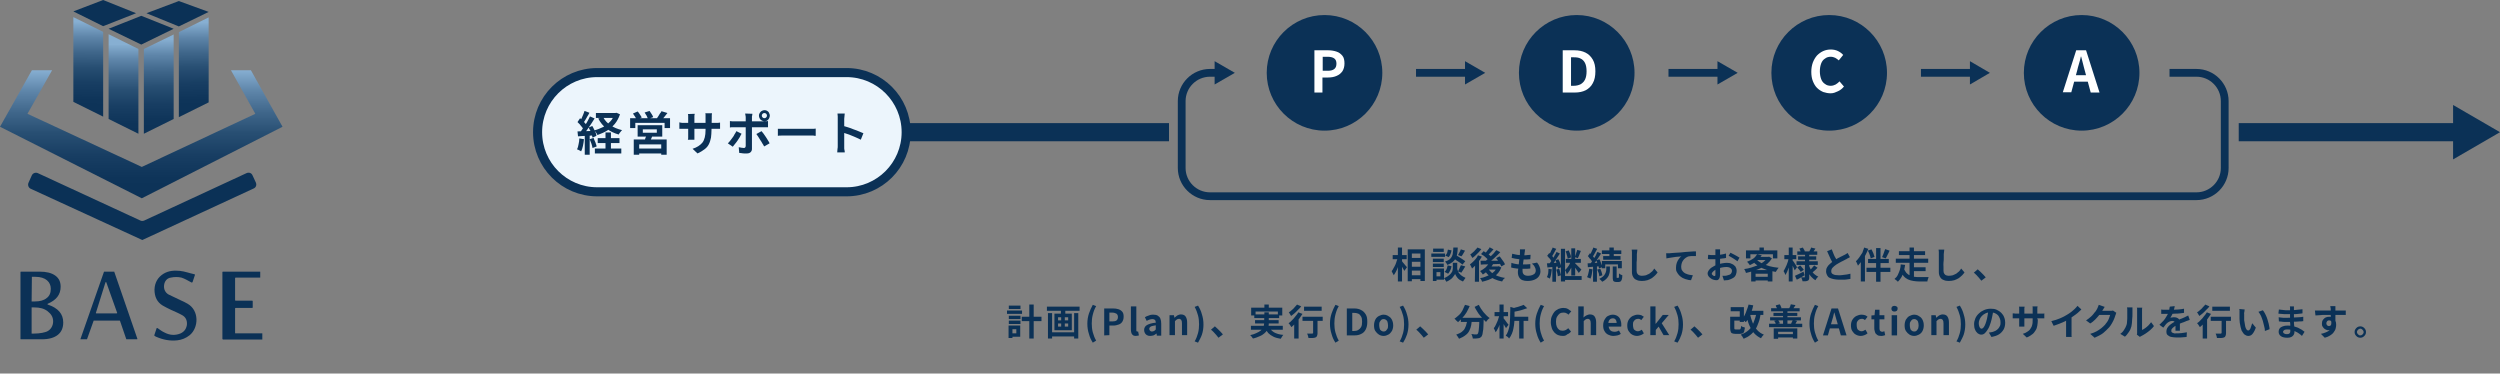 <?xml version="1.0" encoding="utf-8"?>
<!-- Generator: Adobe Illustrator 28.3.0, SVG Export Plug-In . SVG Version: 6.00 Build 0)  -->
<svg version="1.1" id="_レイヤー_2" xmlns="http://www.w3.org/2000/svg" xmlns:xlink="http://www.w3.org/1999/xlink" x="0px"
	 y="0px" viewBox="0 0 964.5 144.1" style="enable-background:new 0 0 964.5 144.1;" xml:space="preserve">
<rect x="0" y="0" width="964.5" height="144.1" fill="#808080" stroke="none"/>
<style type="text/css">
	.st0{clip-path:url(#SVGID_00000055697927423014565110000001947994076330482875_);}
	.st1{fill:url(#SVGID_00000098194705463507005000000006742311659199836827_);}
	.st2{clip-path:url(#SVGID_00000177484979200293597260000004107064011210560145_);}
	.st3{fill:url(#SVGID_00000104693310129482387200000006564158196960834206_);}
	.st4{clip-path:url(#SVGID_00000087393373626903583760000012894000846613303995_);}
	.st5{fill:url(#SVGID_00000136395963540290365930000000880741467645620655_);}
	.st6{fill:#0B3156;}
	.st7{clip-path:url(#SVGID_00000002358440610429117330000000510424454865989297_);}
	.st8{fill:url(#SVGID_00000121263917359565432410000018317044142147685279_);}
	.st9{clip-path:url(#SVGID_00000021813417571970755970000015857512194010836381_);}
	.st10{fill:url(#SVGID_00000162348920219232902960000003465849875571777953_);}
	.st11{enable-background:new    ;}
	.st12{fill:#FFFFFF;}
	.st13{fill:none;stroke:#0B3156;stroke-width:3;stroke-miterlimit:10;}
	.st14{fill:none;stroke:#0B3156;stroke-width:7;stroke-miterlimit:10;}
	.st15{fill:#ECF5FC;}
	.st16{fill:none;stroke:#0B3156;stroke-width:3.5;stroke-miterlimit:10;}
</style>
<g id="_レイヤー_1-2">
	<g>
		<g>
			<g>
				<defs>
					<polygon id="SVGID_1_" points="89.1,27.1 98.5,43.9 54.7,64.4 10.6,43.9 20.1,27.1 12.3,27.1 0,48.9 54.7,76.5 109,48.9 
						96.8,27.1 					"/>
				</defs>
				<clipPath id="SVGID_00000168831426949818216640000017820716226562286484_">
					<use xlink:href="#SVGID_1_"  style="overflow:visible;"/>
				</clipPath>
				<g style="clip-path:url(#SVGID_00000168831426949818216640000017820716226562286484_);">
					
						<linearGradient id="SVGID_00000022537710262361073160000015712305246867621526_" gradientUnits="userSpaceOnUse" x1="49.247" y1="795.352" x2="50.247" y2="795.352" gradientTransform="matrix(3.268583e-15 -53.38 -53.38 -3.268583e-15 42510.367 2709.6)">
						<stop  offset="0" style="stop-color:#0B3156"/>
						<stop  offset="0.22" style="stop-color:#0E3459"/>
						<stop  offset="0.39" style="stop-color:#183E63"/>
						<stop  offset="0.55" style="stop-color:#284F73"/>
						<stop  offset="0.7" style="stop-color:#40678B"/>
						<stop  offset="0.85" style="stop-color:#5E85A9"/>
						<stop  offset="0.99" style="stop-color:#83ABCE"/>
						<stop  offset="1" style="stop-color:#87AFD2"/>
					</linearGradient>
					<rect y="27.1" style="fill:url(#SVGID_00000022537710262361073160000015712305246867621526_);" width="109" height="49.4"/>
				</g>
			</g>
		</g>
		<g>
			<g>
				<defs>
					<polygon id="SVGID_00000165193092330286033040000008881042028982752133_" points="41.9,45.9 53.4,51.6 53.4,18.9 41.9,13.2 
											"/>
				</defs>
				<clipPath id="SVGID_00000048462842322112316970000007474314879719642253_">
					<use xlink:href="#SVGID_00000165193092330286033040000008881042028982752133_"  style="overflow:visible;"/>
				</clipPath>
				<g style="clip-path:url(#SVGID_00000048462842322112316970000007474314879719642253_);">
					
						<linearGradient id="SVGID_00000101791706165991226280000004375244151937103803_" gradientUnits="userSpaceOnUse" x1="38.587" y1="797.582" x2="39.587" y2="797.582" gradientTransform="matrix(2.406431e-15 -39.3 -39.3 -2.406431e-15 31392.641 1572.77)">
						<stop  offset="0" style="stop-color:#0B3156"/>
						<stop  offset="0.22" style="stop-color:#0E3459"/>
						<stop  offset="0.39" style="stop-color:#183E63"/>
						<stop  offset="0.55" style="stop-color:#284F73"/>
						<stop  offset="0.7" style="stop-color:#40678B"/>
						<stop  offset="0.85" style="stop-color:#5E85A9"/>
						<stop  offset="0.99" style="stop-color:#83ABCE"/>
						<stop  offset="1" style="stop-color:#87AFD2"/>
					</linearGradient>
					
						<rect x="41.9" y="13.2" style="fill:url(#SVGID_00000101791706165991226280000004375244151937103803_);" width="11.5" height="38.4"/>
				</g>
			</g>
		</g>
		<g>
			<g>
				<defs>
					<polygon id="SVGID_00000069367736161064551010000013812172208136608666_" points="55.5,18.9 55.5,51.6 67,45.9 67,13.3 					
						"/>
				</defs>
				<clipPath id="SVGID_00000137828712746710012750000008513398499728836022_">
					<use xlink:href="#SVGID_00000069367736161064551010000013812172208136608666_"  style="overflow:visible;"/>
				</clipPath>
				<g style="clip-path:url(#SVGID_00000137828712746710012750000008513398499728836022_);">
					
						<linearGradient id="SVGID_00000005268211563872305850000010981431227515607437_" gradientUnits="userSpaceOnUse" x1="39.499" y1="797.553" x2="40.499" y2="797.553" gradientTransform="matrix(-0.147 -40.17 -40.17 0.147 32104.66 1524.69)">
						<stop  offset="0" style="stop-color:#0B3156"/>
						<stop  offset="0.22" style="stop-color:#0E3459"/>
						<stop  offset="0.39" style="stop-color:#183E63"/>
						<stop  offset="0.55" style="stop-color:#284F73"/>
						<stop  offset="0.7" style="stop-color:#40678B"/>
						<stop  offset="0.85" style="stop-color:#5E85A9"/>
						<stop  offset="0.99" style="stop-color:#83ABCE"/>
						<stop  offset="1" style="stop-color:#87AFD2"/>
					</linearGradient>
					<polygon style="fill:url(#SVGID_00000005268211563872305850000010981431227515607437_);" points="55.4,13.3 67,13.3 67.2,51.6 
						55.5,51.7 					"/>
				</g>
			</g>
		</g>
		<polygon class="st6" points="41.9,11.1 54.5,17.2 67,11.1 54.5,6.1 		"/>
		<g>
			<g>
				<defs>
					<polygon id="SVGID_00000013181861013927823610000001310303841740188803_" points="28.3,39.3 39.8,45 39.8,12.3 28.3,6.6 					
						"/>
				</defs>
				<clipPath id="SVGID_00000152965665475733317740000006465351454417662382_">
					<use xlink:href="#SVGID_00000013181861013927823610000001310303841740188803_"  style="overflow:visible;"/>
				</clipPath>
				<g style="clip-path:url(#SVGID_00000152965665475733317740000006465351454417662382_);">
					
						<linearGradient id="SVGID_00000077307412468017488040000008997366996766985120_" gradientUnits="userSpaceOnUse" x1="37.615" y1="797.474" x2="38.615" y2="797.474" gradientTransform="matrix(0.288 -38.429 -38.429 -0.288 30669.098 1722.179)">
						<stop  offset="0" style="stop-color:#0B3156"/>
						<stop  offset="0.22" style="stop-color:#0E3459"/>
						<stop  offset="0.39" style="stop-color:#183E63"/>
						<stop  offset="0.55" style="stop-color:#284F73"/>
						<stop  offset="0.7" style="stop-color:#40678B"/>
						<stop  offset="0.85" style="stop-color:#5E85A9"/>
						<stop  offset="0.99" style="stop-color:#83ABCE"/>
						<stop  offset="1" style="stop-color:#87AFD2"/>
					</linearGradient>
					<polygon style="fill:url(#SVGID_00000077307412468017488040000008997366996766985120_);" points="28,45 28.3,6.5 40.1,6.6 
						39.8,45.1 					"/>
				</g>
			</g>
		</g>
		<polygon class="st6" points="28.3,4.4 39.8,10.1 52.5,5.1 39.8,0 		"/>
		<g>
			<g>
				<defs>
					<polygon id="SVGID_00000095321852965670196220000001455646902256932795_" points="69,12.4 69,45.2 80.5,39.5 80.5,6.7 					"/>
				</defs>
				<clipPath id="SVGID_00000145039789444861735680000015039676758678952842_">
					<use xlink:href="#SVGID_00000095321852965670196220000001455646902256932795_"  style="overflow:visible;"/>
				</clipPath>
				<g style="clip-path:url(#SVGID_00000145039789444861735680000015039676758678952842_);">
					
						<linearGradient id="SVGID_00000083078612679909845420000007050189259076224957_" gradientUnits="userSpaceOnUse" x1="37.268" y1="798.112" x2="38.268" y2="798.112" gradientTransform="matrix(-0.292 -37.999 -37.999 0.292 30413.156 1229.765)">
						<stop  offset="0" style="stop-color:#0B3156"/>
						<stop  offset="0.22" style="stop-color:#0E3459"/>
						<stop  offset="0.39" style="stop-color:#183E63"/>
						<stop  offset="0.55" style="stop-color:#284F73"/>
						<stop  offset="0.7" style="stop-color:#40678B"/>
						<stop  offset="0.85" style="stop-color:#5E85A9"/>
						<stop  offset="0.99" style="stop-color:#83ABCE"/>
						<stop  offset="1" style="stop-color:#87AFD2"/>
					</linearGradient>
					<polygon style="fill:url(#SVGID_00000083078612679909845420000007050189259076224957_);" points="68.7,6.7 80.5,6.6 80.8,45.1 
						69,45.2 					"/>
				</g>
			</g>
		</g>
		<g>
			<polygon class="st6" points="56.5,5.1 69,10.2 80.5,4.6 69,0.4 			"/>
			<path class="st6" d="M54.9,92.6l43-19.9c0.9-0.4,1.2-1.4,0.8-2.3l-1.3-2.8c-0.4-0.9-1.4-1.2-2.3-0.8L55.6,85.1
				c-0.5,0.2-1,0.2-1.4,0L14.6,66.8c-0.9-0.4-1.9,0-2.3,0.8L11,70.5c-0.4,0.9,0,1.9,0.8,2.3L54.9,92.6L54.9,92.6L54.9,92.6
				L54.9,92.6L54.9,92.6L54.9,92.6z"/>
			<path class="st6" d="M60.4,126.7c0-0.2,0.3-0.2,0.4-0.1c1,0.7,1.8,1.3,2.7,1.7c1.9,1,3.9,1.2,6,0.4c1.4-0.6,2.3-1.6,2.6-3.3
				c0.2-1.8-0.5-3.1-1.8-3.8c-1.4-0.8-2.9-1.4-4.4-2.1c-1-0.5-2.1-1-3.1-1.6c-2.2-1.3-3.2-3.4-3.2-6.2c0.1-2.8,1.4-4.8,3.5-6.1
				c2-1.2,4.1-1.3,6.3-1.1c1.9,0.2,3.7,0.9,5.6,1.3c0.2,0,0.2,0.2,0.2,0.3c-0.3,0.9-0.6,1.9-0.9,2.7c-0.1,0.2-0.2,0.2-0.4,0.2
				c-1.3-0.7-2.6-1.5-3.9-1.9c-1.3-0.3-2.7-0.3-4.1,0c-1.4,0.2-2.4,1.3-2.6,2.9c-0.2,1.6,0.5,2.9,1.7,3.6c1.5,0.8,3.1,1.4,4.6,2.2
				c1,0.4,1.9,0.9,2.8,1.4c4.5,2.6,4.3,9.2,0.8,12.1c-1.5,1.2-3.1,1.8-4.8,2c-2.8,0.3-5.5-0.2-8.2-1.4c-0.5-0.2-0.7-0.5-0.7-0.5
				C59.7,128.8,60.1,127.5,60.4,126.7"/>
			<path class="st6" d="M7.9,130.7V105c0-0.1,0.1-0.2,0.1-0.2h7.3c2.6,0,4.6,0.5,6,1.5s2.1,2.4,2.1,4.3c0,3.1-1.7,5.2-5,6.6
				c-0.1,0.1-0.1,0.2,0,0.3c4,1.3,6,3.6,6,6.9c0,2.1-0.7,3.7-2.1,4.8s-3.4,1.7-6.1,1.7H8C7.9,130.9,7.9,130.8,7.9,130.7 M12.2,116.3
				h1.2c2,0,3.5-0.4,4.6-1.3c1.1-0.8,1.6-2,1.6-3.6c0-2.6-2-4.6-5.9-4.6h-1.4L12.2,116.3L12.2,116.3z M12.2,128.7H13
				c2.7,0,4.3-0.5,5.1-0.8c1.5-0.7,2.4-2.2,2.4-3.9c0-1.6-0.7-2.8-2.1-3.9s-3.1-1.5-5.2-1.5h-1V128.7z"/>
			<path class="st6" d="M48.7,130.8l-2.4-7c0-0.1-0.1-0.1-0.1-0.1h-10c-0.1,0-0.1,0-0.1,0.1l-2.5,7c0,0.1-0.1,0.1-0.1,0.1H31l9.1-26
				c0-0.1,0.1-0.1,0.1-0.1H44c0.1,0,0.1,0,0.1,0.1l8.9,25.8c0,0.1,0,0.2-0.1,0.2h-4C48.8,130.9,48.7,130.9,48.7,130.8 M45.2,120.7
				L41,108.9c0-0.1-0.2-0.1-0.3,0L37,120.7c0,0.1,0,0.2,0.1,0.2H45C45.2,120.9,45.2,120.8,45.2,120.7"/>
			<path class="st6" d="M85.8,130.7V105c0-0.1,0.1-0.2,0.2-0.2h14.4v2.3h-9.5c-0.1,0-0.2,0.1-0.2,0.2v8.5c0,0.1,0.1,0.2,0.2,0.2h6.4
				c0.1,0,0.2,0.1,0.2,0.2v2.4c0,0.1-0.1,0.2-0.2,0.2h-6.4c-0.1,0-0.2,0.1-0.2,0.2v9.5c0,0.1,0.1,0.1,0.2,0.1h10.3v2.4H86
				C85.9,130.9,85.8,130.8,85.8,130.7"/>
		</g>
		<g class="st11">
			<path class="st6" d="M539.2,99.4l1,0.3c-0.1,0.6-0.3,1.2-0.4,1.8c-0.2,0.6-0.4,1.2-0.6,1.8c-0.2,0.6-0.4,1.1-0.7,1.6
				s-0.5,0.9-0.8,1.3c-0.1-0.2-0.2-0.5-0.4-0.8s-0.3-0.6-0.4-0.8c0.3-0.3,0.5-0.7,0.7-1.1s0.5-0.8,0.7-1.3s0.4-0.9,0.5-1.4
				C539,100.4,539.1,99.9,539.2,99.4z M537.3,98.4h5.4v1.6h-5.4V98.4z M539.3,95.5h1.6v13.1h-1.6V95.5z M540.8,100.7
				c0.1,0.1,0.3,0.3,0.4,0.5c0.2,0.2,0.4,0.5,0.6,0.7c0.2,0.3,0.4,0.5,0.6,0.7s0.3,0.4,0.4,0.5l-1,1.4c-0.1-0.2-0.2-0.4-0.4-0.7
				c-0.2-0.3-0.3-0.6-0.5-0.9s-0.4-0.6-0.5-0.8c-0.2-0.3-0.3-0.5-0.4-0.7L540.8,100.7z M543.1,96.2h6.6v12.2H548V97.8h-3.3v10.7
				h-1.6V96.2z M543.9,99.5h5v1.5h-5V99.5z M543.9,102.9h5v1.5h-5V102.9z M543.9,106.2h5v1.5h-5V106.2z"/>
		</g>
		<g class="st11">
			<path class="st6" d="M552.2,97.8h5.3v1.3h-5.3V97.8z M552.8,103.6h1.4v4.8h-1.4V103.6z M552.8,99.8h4.2v1.3h-4.2V99.8z
				 M552.8,101.7h4.2v1.3h-4.2V101.7z M552.9,95.9h4.1v1.3h-4.1V95.9z M553.6,103.6h3.5v4.3h-3.5v-1.3h2.1V105h-2.1V103.6z
				 M561.4,101.4h0.8v2.1c0,0.2,0,0.4,0.1,0.6s0.2,0.5,0.3,0.8s0.3,0.5,0.6,0.8c0.2,0.3,0.5,0.5,0.9,0.8c0.4,0.2,0.8,0.5,1.3,0.7
				c-0.1,0.2-0.3,0.4-0.5,0.7c-0.2,0.3-0.3,0.5-0.5,0.7c-0.4-0.2-0.8-0.4-1.2-0.6c-0.4-0.3-0.7-0.5-0.9-0.8s-0.5-0.6-0.6-0.9
				c-0.2-0.3-0.3-0.5-0.3-0.7c-0.1,0.2-0.2,0.5-0.4,0.7s-0.4,0.6-0.7,0.9s-0.6,0.6-1,0.8c-0.4,0.3-0.8,0.5-1.3,0.7
				c-0.1-0.1-0.2-0.3-0.3-0.5s-0.2-0.3-0.3-0.5s-0.2-0.3-0.3-0.4c0.5-0.2,1-0.4,1.4-0.7s0.7-0.5,1-0.8s0.5-0.6,0.6-0.8
				c0.2-0.3,0.3-0.5,0.3-0.8s0.1-0.5,0.1-0.7v-2.1C560.5,101.4,561.4,101.4,561.4,101.4z M558.5,102.4l1.5,0.3
				c-0.1,0.5-0.2,1.1-0.5,1.6c-0.2,0.5-0.5,0.9-0.8,1.3l-1.4-0.7c0.3-0.3,0.6-0.6,0.8-1.1S558.4,102.9,558.5,102.4z M560.7,95.5h1.7
				c0,0.8-0.1,1.6-0.2,2.3c-0.1,0.7-0.3,1.3-0.6,1.9c-0.3,0.5-0.7,1-1.2,1.4s-1.2,0.8-2,1.1c-0.1-0.2-0.2-0.4-0.4-0.7
				s-0.4-0.5-0.5-0.6c0.7-0.2,1.3-0.5,1.7-0.8s0.7-0.7,0.9-1.1s0.4-0.9,0.4-1.5C560.6,96.8,560.7,96.2,560.7,95.5z M558.6,96.3
				l1.4,0.3c-0.1,0.5-0.2,1-0.4,1.4c-0.2,0.5-0.4,0.9-0.7,1.2l-1.3-0.6c0.3-0.3,0.5-0.6,0.7-1C558.4,97.2,558.5,96.7,558.6,96.3z
				 M560.5,99.4l1-1.1c0.4,0.2,0.8,0.5,1.3,0.8s0.9,0.6,1.4,0.9s0.8,0.6,1.1,0.8l-1.1,1.3c-0.3-0.3-0.6-0.5-1-0.8s-0.9-0.6-1.4-0.9
				C561.3,99.9,560.9,99.7,560.5,99.4z M563.6,102.3l1.7,0.5c-0.3,0.4-0.5,0.9-0.8,1.3s-0.5,0.8-0.7,1.1l-1.3-0.5
				c0.1-0.2,0.3-0.5,0.4-0.8c0.1-0.3,0.3-0.6,0.4-0.9S563.6,102.5,563.6,102.3z M563.6,96.2l1.6,0.5c-0.2,0.4-0.5,0.8-0.7,1.2
				s-0.5,0.8-0.7,1l-1.3-0.5c0.1-0.2,0.2-0.4,0.4-0.7c0.1-0.3,0.3-0.5,0.4-0.8C563.4,96.7,563.5,96.4,563.6,96.2z"/>
			<path class="st6" d="M570.2,98.5l1.5,0.5c-0.3,0.6-0.7,1.1-1.1,1.7s-0.8,1.1-1.3,1.6s-0.9,0.9-1.4,1.3c0-0.1-0.1-0.3-0.2-0.5
				c-0.1-0.2-0.2-0.4-0.3-0.6s-0.2-0.4-0.3-0.5c0.4-0.3,0.8-0.6,1.2-1s0.8-0.8,1.1-1.2C569.7,99.4,570,99,570.2,98.5z M570,95.5
				l1.5,0.6c-0.3,0.4-0.6,0.8-1,1.2c-0.4,0.4-0.8,0.8-1.2,1.2c-0.4,0.4-0.8,0.7-1.2,1c-0.1-0.1-0.2-0.2-0.3-0.4s-0.2-0.3-0.3-0.5
				s-0.2-0.3-0.3-0.4c0.3-0.2,0.7-0.5,1-0.8c0.4-0.3,0.7-0.6,1-1C569.5,96.1,569.8,95.8,570,95.5z M569.1,101.5l1.4-1.4l0.1,0.1v8.5
				H569L569.1,101.5L569.1,101.5z M574.6,101.3l1.5,0.5c-0.3,0.5-0.7,1.1-1.1,1.6c-0.4,0.5-0.9,1-1.4,1.4s-1,0.8-1.5,1.1
				c-0.1-0.1-0.2-0.2-0.3-0.4c-0.1-0.2-0.3-0.3-0.4-0.5c-0.1-0.2-0.3-0.3-0.4-0.4c0.7-0.4,1.4-0.8,2.1-1.4
				C573.7,102.6,574.2,102,574.6,101.3z M577.6,102.8h0.3l0.3-0.1l1,0.5c-0.3,0.8-0.7,1.5-1.2,2.1s-1.1,1.1-1.7,1.6
				s-1.4,0.8-2.1,1.1c-0.8,0.3-1.6,0.5-2.4,0.7c-0.1-0.2-0.2-0.5-0.3-0.7c-0.2-0.3-0.3-0.5-0.5-0.7c0.8-0.1,1.5-0.3,2.2-0.6
				s1.3-0.5,1.9-0.9c0.6-0.4,1.1-0.8,1.5-1.2c0.4-0.5,0.8-1,1-1.6V102.8z M571.2,100.6c0.7,0,1.5,0,2.4,0s1.8,0,2.8,0s2,0,3-0.1
				l-0.1,1.3c-0.9,0-1.9,0.1-2.8,0.1c-1,0-1.9,0.1-2.8,0.1c-0.9,0-1.7,0-2.4,0.1L571.2,100.6z M571.4,98l1-1.1
				c0.3,0.2,0.7,0.5,1.1,0.7c0.4,0.3,0.7,0.5,1.1,0.8s0.6,0.5,0.8,0.8l-1.1,1.2c-0.2-0.2-0.4-0.5-0.8-0.8c-0.3-0.3-0.7-0.6-1-0.9
				C572.1,98.5,571.8,98.3,571.4,98z M577.3,96.5l1.5,0.8c-0.5,0.5-1,1.1-1.6,1.6c-0.6,0.6-1.2,1.1-1.8,1.6s-1.1,0.9-1.7,1.3
				l-1.1-0.7c0.4-0.3,0.8-0.6,1.2-1s0.8-0.8,1.3-1.2c0.4-0.4,0.8-0.8,1.2-1.2C576.7,97.2,577,96.8,577.3,96.5z M574.1,103.6
				c0.4,0.6,0.9,1.2,1.5,1.7s1.4,0.9,2.2,1.2c0.9,0.3,1.8,0.6,2.8,0.7c-0.1,0.1-0.2,0.3-0.4,0.4s-0.2,0.3-0.4,0.5
				c-0.1,0.2-0.2,0.3-0.3,0.5c-1.1-0.2-2-0.5-2.9-0.9s-1.6-0.9-2.3-1.5s-1.2-1.3-1.7-2.2L574.1,103.6z M574.7,95.4l1.5,0.8
				c-0.4,0.4-0.8,0.9-1.2,1.3s-0.8,0.8-1.1,1.1l-1.1-0.7c0.2-0.2,0.4-0.5,0.7-0.8c0.2-0.3,0.5-0.6,0.7-0.9
				C574.4,96,574.6,95.7,574.7,95.4z M574.4,102.8h3.8v1.2h-4.9L574.4,102.8z M577.2,99.6l1.3-0.7c0.3,0.3,0.6,0.6,0.8,1
				c0.3,0.4,0.5,0.7,0.8,1.1s0.4,0.7,0.5,1l-1.4,0.8c-0.1-0.3-0.3-0.6-0.5-1s-0.5-0.7-0.7-1.1S577.5,99.9,577.2,99.6z"/>
		</g>
		<g class="st11">
			<path class="st6" d="M583.1,101.4c0.5,0.2,1,0.3,1.5,0.4s1,0.2,1.5,0.2s1,0,1.5,0c0.4,0,0.9,0,1.4,0s1-0.1,1.4-0.1v1.7
				c-0.4,0-0.8,0.1-1.2,0.1s-0.8,0-1.3,0c-0.9,0-1.8,0-2.7-0.1s-1.6-0.2-2.2-0.4L583.1,101.4z M583.4,97.9c0.4,0.1,0.9,0.2,1.4,0.3
				c0.5,0.1,1,0.2,1.5,0.2s1,0.1,1.5,0.1s1.1,0,1.5-0.1c0.5,0,0.9-0.1,1.2-0.1l-0.1,1.7c-0.4,0-0.8,0.1-1.3,0.1c-0.4,0-0.9,0-1.5,0
				c-0.5,0-1,0-1.5-0.1s-1-0.1-1.5-0.2s-1-0.2-1.4-0.3L583.4,97.9z M588.4,96.2c-0.1,0.3-0.1,0.5-0.1,0.7s-0.1,0.4-0.1,0.6
				s-0.1,0.5-0.1,0.8c-0.1,0.4-0.1,0.8-0.2,1.2s-0.1,0.9-0.2,1.4c-0.1,0.5-0.1,1-0.2,1.5c-0.1,0.5-0.1,0.9-0.1,1.3s0,0.7,0,0.9
				c0,0.6,0.2,1,0.5,1.3s0.9,0.5,1.6,0.5c0.7,0,1.2-0.1,1.7-0.3c0.4-0.2,0.8-0.4,1-0.7c0.2-0.3,0.3-0.7,0.3-1c0-0.5-0.1-0.9-0.4-1.4
				c-0.2-0.5-0.6-0.9-1.1-1.3l2-0.4c0.5,0.6,0.8,1.1,1,1.7c0.2,0.5,0.3,1.1,0.3,1.7c0,0.7-0.2,1.3-0.6,1.9c-0.4,0.6-1,1-1.7,1.3
				s-1.6,0.5-2.7,0.5c-0.7,0-1.4-0.1-1.9-0.3c-0.6-0.2-1-0.6-1.3-1.1s-0.5-1.1-0.5-1.9c0-0.3,0-0.7,0.1-1.2s0.1-1,0.2-1.6
				c0.1-0.6,0.1-1.2,0.2-1.8c0.1-0.6,0.1-1.2,0.2-1.7s0.1-1,0.1-1.4c0-0.3,0-0.6,0-0.7c0-0.2,0-0.3,0-0.5H588.4z"/>
			<path class="st6" d="M597.4,103.7l1.3,0.2c-0.1,0.7-0.2,1.3-0.3,2c-0.1,0.6-0.3,1.2-0.5,1.6c-0.1-0.1-0.2-0.1-0.3-0.2
				s-0.3-0.1-0.4-0.2c-0.1-0.1-0.3-0.1-0.4-0.2c0.2-0.4,0.4-0.9,0.5-1.5C597.3,104.9,597.4,104.3,597.4,103.7z M596.8,101.6
				c0.6,0,1.3-0.1,2.1-0.1c0.8-0.1,1.6-0.1,2.5-0.1v1.4c-0.8,0.1-1.6,0.1-2.3,0.2c-0.8,0.1-1.5,0.1-2.1,0.2L596.8,101.6z
				 M596.9,98.7l0.8-1.1c0.2,0.2,0.5,0.5,0.7,0.7s0.5,0.5,0.7,0.8s0.4,0.5,0.5,0.7l-0.9,1.2c-0.1-0.2-0.3-0.5-0.5-0.8
				s-0.4-0.6-0.7-0.8C597.4,99.2,597.1,98.9,596.9,98.7z M599,95.5l1.4,0.5c-0.2,0.4-0.4,0.7-0.6,1.1c-0.2,0.4-0.4,0.7-0.6,1.1
				c-0.2,0.3-0.4,0.7-0.6,0.9l-1.1-0.4c0.2-0.3,0.3-0.6,0.5-1s0.3-0.7,0.5-1.1C598.8,96.2,598.9,95.8,599,95.5z M600.5,97.2l1.3,0.6
				c-0.3,0.5-0.7,1.1-1.1,1.7s-0.8,1.1-1.1,1.7s-0.7,1-1.1,1.4l-1-0.5c0.3-0.3,0.5-0.7,0.8-1.1s0.5-0.8,0.8-1.2
				c0.3-0.4,0.5-0.9,0.7-1.3C600.2,97.9,600.4,97.5,600.5,97.2z M598.9,102.4h1.4v6.3h-1.4V102.4z M600.1,100.4l1.1-0.4
				c0.2,0.3,0.3,0.7,0.5,1c0.1,0.4,0.3,0.7,0.4,1.1c0.1,0.4,0.2,0.7,0.2,1l-1.2,0.5c0-0.3-0.1-0.6-0.2-1s-0.2-0.7-0.4-1.1
				S600.3,100.8,600.1,100.4z M600.4,104l1.1-0.3c0.2,0.4,0.3,0.8,0.4,1.3c0.1,0.5,0.2,0.9,0.3,1.2l-1.2,0.4c0-0.4-0.1-0.8-0.2-1.3
				C600.6,104.8,600.5,104.4,600.4,104z M602.2,96h1.6v12.6h-1.6V96z M603.2,106.5h7v1.5h-7V106.5z M606,100.7l1.1,0.5
				c-0.2,0.5-0.4,1.1-0.7,1.7s-0.6,1.1-0.9,1.6c-0.3,0.5-0.7,0.9-1,1.3c-0.1-0.2-0.2-0.5-0.3-0.8s-0.3-0.6-0.4-0.8
				c0.3-0.3,0.6-0.6,0.9-1c0.3-0.4,0.6-0.8,0.8-1.2C605.7,101.5,605.9,101.1,606,100.7z M604,97l1.2-0.4c0.2,0.4,0.4,0.9,0.6,1.4
				c0.2,0.5,0.3,0.9,0.3,1.3l-1.3,0.5c0-0.4-0.1-0.8-0.3-1.3C604.4,97.8,604.2,97.4,604,97z M604.1,99.9h5.8v1.5h-5.8V99.9z
				 M606.2,95.8h1.5v10.5h-1.5V95.8z M607.5,101.4c0.1,0.1,0.2,0.2,0.4,0.4c0.2,0.2,0.4,0.4,0.6,0.6s0.4,0.4,0.6,0.6
				c0.2,0.2,0.4,0.4,0.6,0.6c0.2,0.2,0.3,0.3,0.4,0.4l-1,1.3c-0.1-0.2-0.3-0.4-0.5-0.7c-0.2-0.3-0.4-0.6-0.6-0.9
				c-0.2-0.3-0.4-0.6-0.7-0.8c-0.2-0.3-0.4-0.5-0.5-0.7L607.5,101.4z M608.5,96.4l1.4,0.4c-0.1,0.3-0.3,0.7-0.4,1
				c-0.1,0.3-0.3,0.7-0.4,1s-0.3,0.6-0.4,0.8l-1.1-0.4c0.1-0.3,0.2-0.6,0.3-0.9s0.2-0.7,0.3-1C608.4,97,608.4,96.7,608.5,96.4z"/>
		</g>
		<g class="st11">
			<path class="st6" d="M613.1,103.7l1.3,0.2c-0.1,0.7-0.2,1.3-0.3,2c-0.1,0.6-0.3,1.2-0.5,1.6c-0.1-0.1-0.2-0.1-0.4-0.2
				c-0.1-0.1-0.3-0.1-0.5-0.2s-0.3-0.1-0.4-0.2c0.2-0.4,0.4-0.9,0.5-1.5S613.1,104.3,613.1,103.7z M612.5,101.6
				c0.6,0,1.4-0.1,2.2-0.1c0.8-0.1,1.7-0.1,2.6-0.2v1.4c-0.8,0.1-1.6,0.1-2.5,0.2c-0.8,0.1-1.6,0.1-2.2,0.2L612.5,101.6z
				 M612.6,98.8l0.8-1.1c0.2,0.2,0.5,0.5,0.7,0.7c0.3,0.3,0.5,0.5,0.7,0.8s0.4,0.5,0.5,0.7l-0.9,1.3c-0.1-0.2-0.3-0.5-0.5-0.8
				s-0.4-0.6-0.7-0.8C613,99.3,612.8,99,612.6,98.8z M616.3,97.2l1.4,0.6c-0.3,0.5-0.7,1.1-1.1,1.7c-0.4,0.6-0.8,1.1-1.2,1.7
				c-0.4,0.5-0.8,1-1.1,1.4l-1-0.5c0.3-0.3,0.5-0.7,0.8-1.1s0.6-0.8,0.8-1.2c0.3-0.4,0.5-0.9,0.8-1.3
				C615.9,97.9,616.1,97.5,616.3,97.2z M614.7,95.5l1.5,0.5c-0.2,0.4-0.4,0.7-0.6,1.1s-0.4,0.7-0.6,1.1c-0.2,0.3-0.4,0.7-0.6,0.9
				l-1.1-0.5c0.2-0.3,0.3-0.6,0.5-1s0.3-0.7,0.5-1.1C614.5,96.2,614.6,95.8,614.7,95.5z M614.6,102.4h1.5v6.3h-1.5V102.4z
				 M615.8,100.5l1.2-0.5c0.2,0.3,0.4,0.6,0.5,1s0.3,0.7,0.4,1.1c0.1,0.3,0.2,0.6,0.3,0.9l-1.3,0.6c0-0.3-0.1-0.6-0.2-0.9
				s-0.3-0.7-0.4-1.1C616.2,101.2,616,100.8,615.8,100.5z M616.2,104l1.2-0.3c0.2,0.4,0.3,0.8,0.5,1.3s0.2,0.9,0.3,1.2l-1.2,0.4
				c0-0.3-0.1-0.7-0.2-1.2C616.5,104.8,616.4,104.4,616.2,104z M619.6,102.8h1.5v1.1c0,0.4,0,0.7-0.1,1.2c-0.1,0.4-0.2,0.8-0.4,1.3
				c-0.2,0.4-0.5,0.8-0.9,1.2c-0.4,0.4-0.9,0.8-1.6,1.1c-0.1-0.2-0.3-0.4-0.5-0.6s-0.4-0.4-0.6-0.5c0.6-0.3,1-0.6,1.4-0.9
				s0.6-0.6,0.8-1c0.2-0.3,0.3-0.6,0.4-1c0.1-0.3,0.1-0.6,0.1-0.9v-1H619.6z M618,100.7h7.7v2.8h-1.5V102h-4.9v1.5H618V100.7z
				 M618,96.6h7.5V98H618V96.6z M618.5,98.8h6.7v1.4h-6.7V98.8z M620.9,95.5h1.7v4h-1.7V95.5z M622.2,102.8h1.5v3.9
				c0,0.2,0,0.3,0,0.4s0.1,0.1,0.2,0.1h0.1c0,0,0.1,0,0.2,0c0.1,0,0.1,0,0.1,0c0.1,0,0.1,0,0.2-0.1s0.1-0.2,0.1-0.5
				c0-0.2,0-0.6,0-1.1c0.1,0.1,0.4,0.2,0.6,0.4c0.3,0.1,0.5,0.2,0.7,0.3c0,0.7-0.1,1.2-0.2,1.6s-0.3,0.6-0.5,0.8
				c-0.2,0.1-0.5,0.2-0.8,0.2c-0.1,0-0.1,0-0.2,0s-0.2,0-0.2,0h-0.2c0,0-0.1,0-0.2,0c-0.4,0-0.7-0.1-0.9-0.2s-0.4-0.3-0.4-0.6
				c-0.1-0.3-0.1-0.6-0.1-1.1L622.2,102.8L622.2,102.8z"/>
			<path class="st6" d="M631.7,96.3c0,0.3-0.1,0.6-0.1,0.9s-0.1,0.6-0.1,0.9c0,0.4,0,0.8,0,1.4s0,1.1-0.1,1.7c0,0.6,0,1.2,0,1.8
				c0,0.6,0,1.1,0,1.5c0,0.5,0.1,0.8,0.3,1.1s0.4,0.5,0.7,0.6s0.6,0.2,1,0.2c0.6,0,1.1-0.1,1.6-0.2c0.5-0.2,0.9-0.4,1.3-0.6
				c0.4-0.3,0.7-0.6,1.1-0.9c0.3-0.3,0.6-0.7,0.8-1.1l1.3,1.5c-0.2,0.3-0.5,0.7-0.9,1.1s-0.8,0.7-1.3,1.1c-0.5,0.3-1.1,0.6-1.7,0.8
				c-0.7,0.2-1.4,0.3-2.2,0.3s-1.4-0.1-2-0.4c-0.6-0.2-1-0.6-1.3-1.1s-0.5-1.1-0.5-1.9c0-0.4,0-0.8,0-1.3s0-1,0-1.5s0-1.1,0-1.6
				s0-1,0-1.4s0-0.7,0-1s0-0.7,0-1s-0.1-0.6-0.1-0.9H631.7z"/>
		</g>
		<g class="st11">
			<path class="st6" d="M642.8,97.7c0.3,0,0.5,0,0.8,0s0.4,0,0.6,0c0.3,0,0.6-0.1,1.1-0.1s0.9-0.1,1.4-0.1s1.1-0.1,1.7-0.1
				c0.6-0.1,1.2-0.1,1.9-0.2c0.5,0,1-0.1,1.5-0.1s0.9-0.1,1.4-0.1c0.4,0,0.8,0,1.1,0v1.8c-0.3,0-0.5,0-0.9,0c-0.3,0-0.7,0-1,0
				s-0.6,0.1-0.9,0.1c-0.4,0.1-0.8,0.3-1.2,0.6c-0.4,0.3-0.7,0.6-0.9,0.9c-0.3,0.4-0.5,0.8-0.6,1.2c-0.1,0.4-0.2,0.8-0.2,1.3
				s0.1,0.9,0.2,1.2c0.2,0.3,0.4,0.6,0.7,0.9c0.3,0.2,0.6,0.5,1,0.6c0.4,0.2,0.8,0.3,1.2,0.4s0.9,0.1,1.4,0.2l-0.7,1.9
				c-0.6,0-1.2-0.1-1.7-0.3c-0.6-0.1-1.1-0.4-1.6-0.6c-0.5-0.3-0.9-0.6-1.3-1c-0.4-0.4-0.6-0.8-0.9-1.3s-0.3-1-0.3-1.6
				c0-0.7,0.1-1.3,0.3-1.9s0.5-1.1,0.8-1.5s0.6-0.8,1-1c-0.3,0-0.6,0.1-0.9,0.1c-0.4,0-0.8,0.1-1.2,0.1c-0.4,0.1-0.9,0.1-1.3,0.2
				c-0.4,0.1-0.9,0.1-1.3,0.2s-0.8,0.1-1.1,0.2L642.8,97.7z"/>
			<path class="st6" d="M663.6,96c0,0.1,0,0.2,0,0.3c0,0.2,0,0.3,0,0.5s0,0.3,0,0.4c0,0.3,0,0.6,0,0.9s0,0.7,0,1s0,0.7,0,1
				s0,0.7,0,1c0,0.4,0,0.8,0,1.3s0,0.9,0,1.4s0,0.9,0,1.2c0,0.4,0,0.7,0,0.9c0,0.6-0.1,1-0.2,1.3c-0.1,0.3-0.3,0.5-0.5,0.7
				s-0.5,0.2-0.8,0.2s-0.7-0.1-1.1-0.2c-0.4-0.1-0.7-0.3-1.1-0.6c-0.3-0.2-0.6-0.5-0.8-0.8s-0.3-0.7-0.3-1c0-0.4,0.2-0.9,0.5-1.3
				s0.8-0.9,1.4-1.2c0.6-0.4,1.2-0.7,1.8-0.9c0.6-0.2,1.3-0.4,1.9-0.5s1.3-0.2,1.8-0.2c0.7,0,1.4,0.1,1.9,0.4c0.6,0.2,1,0.6,1.4,1
				c0.3,0.5,0.5,1,0.5,1.7c0,0.5-0.1,1-0.3,1.5s-0.5,0.9-1,1.2c-0.5,0.3-1.1,0.6-1.8,0.8c-0.3,0.1-0.6,0.1-0.9,0.1
				c-0.3,0-0.6,0.1-0.9,0.1l-0.6-1.8c0.3,0,0.6,0,0.9,0s0.6,0,0.8-0.1c0.4-0.1,0.7-0.2,1-0.3s0.6-0.3,0.7-0.6
				c0.2-0.2,0.3-0.5,0.3-0.9c0-0.3-0.1-0.6-0.3-0.8c-0.2-0.2-0.4-0.4-0.7-0.5s-0.7-0.2-1.1-0.2c-0.6,0-1.2,0.1-1.8,0.2
				s-1.2,0.3-1.7,0.5c-0.4,0.2-0.8,0.3-1.1,0.6c-0.3,0.2-0.6,0.4-0.8,0.7c-0.2,0.2-0.3,0.4-0.3,0.6c0,0.1,0,0.2,0.1,0.3
				c0.1,0.1,0.2,0.2,0.3,0.3c0.1,0.1,0.2,0.1,0.3,0.2c0.1,0,0.2,0.1,0.3,0.1s0.2,0,0.3-0.1s0.1-0.2,0.1-0.5s0-0.6,0-1.1s0-1,0-1.6
				s0-1.2,0-1.7c0-0.4,0-0.8,0-1.2c0-0.4,0-0.8,0-1.1c0-0.4,0-0.7,0-1s0-0.5,0-0.7c0-0.1,0-0.2,0-0.4c0-0.2,0-0.3,0-0.5s0-0.3,0-0.4
				h1.8V96z M659,98.3c0.4,0,0.8,0.1,1.1,0.1s0.6,0,0.8,0c0.4,0,0.8,0,1.2,0s0.9-0.1,1.3-0.1c0.5-0.1,0.9-0.1,1.3-0.2
				c0.4-0.1,0.8-0.2,1.2-0.3v1.7c-0.4,0.1-0.8,0.2-1.3,0.2c-0.5,0.1-0.9,0.1-1.4,0.2s-0.9,0.1-1.3,0.1c-0.4,0-0.8,0-1.1,0
				c-0.5,0-0.8,0-1.1,0s-0.6,0-0.8-0.1L659,98.3z M667.6,97.5c0.4,0.2,0.8,0.4,1.2,0.6s0.9,0.5,1.3,0.7c0.4,0.2,0.7,0.5,1,0.6
				l-0.8,1.4c-0.2-0.1-0.4-0.3-0.7-0.5s-0.6-0.4-0.9-0.6c-0.3-0.2-0.7-0.4-1-0.6s-0.6-0.3-0.8-0.4L667.6,97.5z"/>
		</g>
		<g class="st11">
			<path class="st6" d="M681.9,99.1h0.3l0.3-0.1l1.1,0.7c-0.5,0.8-1.1,1.5-1.8,2.1s-1.5,1.1-2.4,1.6c-0.9,0.4-1.8,0.8-2.8,1.1
				c-1,0.3-2,0.6-3,0.8c-0.1-0.2-0.2-0.5-0.3-0.8s-0.3-0.5-0.4-0.7c0.9-0.1,1.9-0.3,2.8-0.6c0.9-0.3,1.8-0.6,2.6-0.9
				c0.8-0.4,1.5-0.8,2.1-1.3s1.1-1,1.4-1.6v-0.3H681.9z M673.6,96.6h12.1v3.1H684v-1.6h-8.7v1.6h-1.7V96.6z M677.9,98.1l1.8,0.4
				c-0.5,0.7-1.2,1.4-1.9,2.1s-1.7,1.2-2.7,1.7c-0.1-0.1-0.2-0.3-0.3-0.4c-0.1-0.2-0.3-0.3-0.4-0.5c-0.1-0.1-0.3-0.3-0.4-0.4
				c1-0.4,1.8-0.8,2.5-1.3S677.5,98.6,677.9,98.1z M675.7,104.2h8.1v4.4H682v-3h-4.7v3h-1.7v-4.4H675.7z M677.6,100
				c0.5,0.6,1.2,1.1,2.1,1.6c0.9,0.4,1.9,0.8,3,1.1s2.3,0.5,3.5,0.6c-0.1,0.1-0.2,0.3-0.4,0.5c-0.1,0.2-0.3,0.4-0.4,0.6
				c-0.1,0.2-0.2,0.4-0.3,0.5c-1.3-0.2-2.5-0.5-3.6-0.8c-1.1-0.4-2.1-0.8-3.1-1.4c-0.9-0.6-1.7-1.3-2.4-2.1L677.6,100z M676.5,106.8
				h6.3v1.4h-6.3V106.8z M678.3,99.1h4.2v1.2h-5.3L678.3,99.1z M678.8,95.5h1.7v2h-1.7V95.5z"/>
			<path class="st6" d="M690.1,99.4l0.9,0.3c-0.1,0.6-0.2,1.1-0.4,1.7c-0.1,0.6-0.3,1.2-0.5,1.8c-0.2,0.6-0.4,1.1-0.6,1.6
				c-0.2,0.5-0.5,0.9-0.7,1.3c-0.1-0.2-0.2-0.5-0.3-0.8c-0.2-0.3-0.3-0.5-0.4-0.7c0.2-0.3,0.4-0.7,0.6-1.1c0.2-0.4,0.4-0.8,0.6-1.3
				c0.2-0.5,0.3-0.9,0.5-1.4C689.9,100.3,690,99.9,690.1,99.4z M688.4,98.4h4.6v1.6h-4.6V98.4z M690.1,95.5h1.5v13.1h-1.5V95.5z
				 M691.6,100.5c0.1,0.1,0.2,0.3,0.4,0.5s0.3,0.5,0.5,0.8s0.4,0.5,0.5,0.8s0.3,0.4,0.3,0.5l-0.9,1.2c-0.1-0.2-0.2-0.4-0.3-0.7
				c-0.1-0.3-0.3-0.6-0.4-0.9c-0.2-0.3-0.3-0.6-0.4-0.8c-0.1-0.3-0.3-0.5-0.4-0.6L691.6,100.5z M692.5,106.4
				c0.4-0.2,0.9-0.4,1.5-0.7c0.6-0.3,1.2-0.6,1.8-0.9l0.4,1.4c-0.5,0.3-1,0.6-1.5,0.9s-1,0.6-1.5,0.8L692.5,106.4z M693.1,100.8h8.2
				v1.4h-8.2V100.8z M693.4,97h7.7v1.3h-7.7V97z M693.4,103.2l1.1-0.8c0.3,0.3,0.5,0.5,0.8,0.9c0.3,0.3,0.5,0.6,0.6,0.8l-1.2,0.8
				c-0.1-0.3-0.3-0.5-0.6-0.9S693.6,103.5,693.4,103.2z M693.7,98.9h7v1.3h-7V98.9z M694.2,95.9l1.3-0.4c0.2,0.2,0.3,0.5,0.5,0.8
				s0.3,0.5,0.3,0.8l-1.4,0.5c-0.1-0.2-0.2-0.5-0.3-0.8S694.4,96.2,694.2,95.9z M696.4,97.9h1.6v9c0,0.4,0,0.7-0.1,0.9
				c-0.1,0.2-0.2,0.4-0.5,0.5c-0.2,0.1-0.5,0.2-0.8,0.2s-0.7,0-1.2,0c0-0.2-0.1-0.5-0.2-0.8c-0.1-0.3-0.2-0.5-0.3-0.7
				c0.2,0,0.5,0,0.7,0s0.4,0,0.5,0s0.2,0,0.2-0.1c0,0,0-0.1,0-0.2L696.4,97.9L696.4,97.9z M697.9,102.4c0.2,0.6,0.5,1.2,0.8,1.8
				c0.3,0.6,0.7,1,1.2,1.5c0.5,0.4,1,0.8,1.6,1c-0.1,0.1-0.2,0.2-0.4,0.4c-0.1,0.2-0.3,0.3-0.4,0.5s-0.2,0.3-0.3,0.5
				c-0.6-0.3-1.1-0.8-1.6-1.3s-0.9-1.1-1.2-1.8c-0.3-0.7-0.6-1.4-0.8-2.2L697.9,102.4z M698.7,95.5l1.7,0.4
				c-0.2,0.3-0.4,0.6-0.6,0.9c-0.2,0.3-0.3,0.5-0.5,0.7l-1.3-0.4c0.1-0.2,0.2-0.5,0.4-0.8S698.7,95.7,698.7,95.5z M699.9,102.4
				l1.3,0.9c-0.3,0.3-0.6,0.6-1,1c-0.4,0.3-0.7,0.6-0.9,0.8l-1.1-0.8c0.2-0.2,0.4-0.3,0.6-0.6c0.2-0.2,0.4-0.4,0.6-0.7
				C699.6,102.8,699.8,102.6,699.9,102.4z"/>
		</g>
		<g class="st11">
			<path class="st6" d="M713.7,99.2c-0.2,0.1-0.4,0.3-0.7,0.4c-0.2,0.1-0.5,0.2-0.7,0.4c-0.2,0.1-0.5,0.2-0.8,0.4s-0.6,0.3-1,0.5
				s-0.7,0.4-1.1,0.6c-0.4,0.2-0.7,0.4-1,0.6c-0.6,0.4-1,0.8-1.4,1.2c-0.4,0.4-0.5,0.9-0.5,1.4s0.2,0.9,0.7,1.1
				c0.5,0.3,1.2,0.4,2.2,0.4c0.5,0,1,0,1.5-0.1s1.1-0.1,1.6-0.2s1-0.2,1.4-0.3v2c-0.4,0.1-0.8,0.1-1.3,0.2s-1,0.1-1.5,0.1
				s-1.1,0-1.7,0c-0.7,0-1.3-0.1-1.9-0.2c-0.6-0.1-1.1-0.3-1.6-0.5s-0.8-0.6-1-1s-0.4-0.9-0.4-1.5s0.1-1.1,0.4-1.6
				c0.3-0.5,0.6-0.9,1.1-1.3s0.9-0.8,1.5-1.2c0.3-0.2,0.7-0.4,1.1-0.7s0.7-0.4,1.1-0.6s0.7-0.4,1-0.5c0.3-0.2,0.6-0.3,0.8-0.4
				c0.3-0.2,0.5-0.3,0.7-0.4s0.4-0.3,0.6-0.4L713.7,99.2z M706.7,96.2c0.2,0.6,0.5,1.2,0.7,1.8s0.5,1.1,0.8,1.6s0.5,0.9,0.7,1.3
				l-1.6,0.9c-0.3-0.4-0.5-0.9-0.8-1.4s-0.5-1.1-0.8-1.7s-0.5-1.2-0.8-1.8L706.7,96.2z"/>
			<path class="st6" d="M719.2,95.5l1.6,0.5c-0.3,0.8-0.7,1.6-1.1,2.4c-0.4,0.8-0.9,1.5-1.4,2.2s-1,1.3-1.5,1.9
				c0-0.1-0.1-0.3-0.2-0.5c-0.1-0.2-0.2-0.4-0.3-0.7c-0.1-0.2-0.2-0.4-0.3-0.5c0.4-0.4,0.9-0.9,1.3-1.5c0.4-0.6,0.8-1.2,1.2-1.8
				C718.7,96.8,719,96.2,719.2,95.5z M717.9,99.4l1.6-1.6l0,0v10.8h-1.6V99.4z M720.1,103.3h9.2v1.6h-9.2V103.3z M720.6,96.7
				l1.4-0.5c0.2,0.3,0.3,0.6,0.5,1c0.2,0.3,0.3,0.7,0.4,1s0.2,0.6,0.3,0.9l-1.5,0.6c0-0.3-0.1-0.6-0.2-0.9c-0.1-0.3-0.2-0.7-0.4-1.1
				C721,97.4,720.8,97,720.6,96.7z M720.7,99.9h8v1.6h-8V99.9z M723.8,95.7h1.7v13h-1.7V95.7z M727.3,96.1l1.7,0.6
				c-0.2,0.4-0.3,0.7-0.5,1.1s-0.4,0.7-0.5,1c-0.2,0.3-0.3,0.6-0.5,0.9l-1.4-0.5c0.1-0.3,0.3-0.6,0.4-0.9s0.3-0.7,0.4-1.1
				C727.1,96.7,727.2,96.4,727.3,96.1z"/>
		</g>
		<g class="st11">
			<path class="st6" d="M733.3,102l1.7,0.2c-0.1,0.8-0.3,1.6-0.5,2.4c-0.2,0.8-0.5,1.6-0.9,2.3c-0.4,0.7-0.9,1.3-1.4,1.8
				c-0.1-0.1-0.2-0.2-0.4-0.4c-0.2-0.1-0.3-0.3-0.5-0.4c-0.2-0.1-0.3-0.2-0.4-0.3c0.5-0.4,1-0.9,1.3-1.6c0.3-0.7,0.6-1.3,0.8-2
				C733.2,103.3,733.3,102.6,733.3,102z M731.4,99.8h12.5v1.6h-12.5V99.8z M732.6,96.9h10.1v1.5h-10.1V96.9z M734.5,103.6
				c0.3,0.7,0.6,1.2,1,1.7c0.4,0.4,0.9,0.8,1.4,1s1.1,0.4,1.7,0.5c0.6,0.1,1.3,0.1,2,0.1c0.1,0,0.3,0,0.5,0c0.2,0,0.5,0,0.8,0
				c0.3,0,0.6,0,0.8,0c0.3,0,0.6,0,0.8,0c0.2,0,0.5,0,0.6,0c-0.1,0.1-0.2,0.3-0.2,0.5c-0.1,0.2-0.1,0.4-0.2,0.6
				c-0.1,0.2-0.1,0.4-0.1,0.6H743h-2.4c-0.9,0-1.7-0.1-2.4-0.2c-0.7-0.1-1.4-0.3-2.1-0.6c-0.6-0.3-1.2-0.7-1.7-1.3
				c-0.5-0.6-0.9-1.3-1.3-2.2L734.5,103.6z M736.7,95.5h1.7v5.2h-1.7V95.5z M736.7,100.8h1.7v6.6l-1.7-0.6V100.8z M737.6,103.1h5.3
				v1.5h-5.3V103.1z"/>
			<path class="st6" d="M750.1,96.3c0,0.3-0.1,0.6-0.1,0.9s-0.1,0.6-0.1,0.9c0,0.4,0,0.8,0,1.4s0,1.1-0.1,1.7s0,1.2,0,1.8
				c0,0.6,0,1.1,0,1.5c0,0.5,0.1,0.8,0.3,1.1c0.2,0.3,0.4,0.5,0.7,0.6c0.3,0.1,0.6,0.2,1,0.2c0.6,0,1.1-0.1,1.6-0.2
				c0.5-0.2,0.9-0.4,1.3-0.6c0.4-0.3,0.7-0.6,1.1-0.9c0.3-0.3,0.6-0.7,0.8-1.1l1.3,1.5c-0.2,0.3-0.5,0.7-0.9,1.1s-0.8,0.7-1.3,1.1
				c-0.5,0.3-1.1,0.6-1.7,0.8c-0.7,0.2-1.4,0.3-2.2,0.3c-0.8,0-1.4-0.1-2-0.4c-0.6-0.2-1-0.6-1.3-1.1c-0.3-0.5-0.5-1.1-0.5-1.9
				c0-0.4,0-0.8,0-1.3s0-1,0-1.5s0-1.1,0-1.6s0-1,0-1.4s0-0.7,0-1s0-0.7,0-1s-0.1-0.6-0.1-0.9H750.1z"/>
		</g>
		<g class="st11">
			<path class="st6" d="M764.4,108.3c-0.3-0.4-0.6-0.7-0.9-1.1c-0.3-0.4-0.7-0.7-1-1.1c-0.4-0.4-0.7-0.7-1-0.9l1.5-1.3
				c0.3,0.3,0.7,0.6,1.1,1c0.4,0.4,0.7,0.7,1.1,1.1c0.4,0.4,0.6,0.7,0.9,1L764.4,108.3z"/>
		</g>
		<g class="st11">
			<path class="st6" d="M388.5,119.8h5.8v1.3h-5.8V119.8z M389.1,125.6h1.5v4.8h-1.5V125.6z M389.2,121.8h4.5v1.3h-4.5V121.8z
				 M389.2,123.7h4.5v1.3h-4.5V123.7z M389.2,117.9h4.5v1.3h-4.5V117.9z M389.9,125.6h3.7v4.3h-3.7v-1.3h2.2V127h-2.2V125.6z
				 M394.2,122.2h7.6v1.7h-7.6V122.2z M397.1,117.5h1.7v13.1h-1.7V117.5z"/>
		</g>
		<g class="st11">
			<path class="st6" d="M403.9,118.3h12.6v1.6h-12.6V118.3z M404.3,120.8h1.6v9.8h-1.6V120.8z M405.2,128.2h9.8v1.6h-9.8V128.2z
				 M406.8,121h6.7v6.4h-6.7V121z M408.2,122.4v1.2h3.9v-1.2H408.2z M408.2,124.8v1.2h3.9v-1.2H408.2z M409.3,118.8h1.7v2.9h-1.7
				V118.8z M409.4,121.6h1.4v5.2h-1.4V121.6z M414.4,120.8h1.6v9.8h-1.6V120.8z"/>
			<path class="st6" d="M421.6,132.2c-0.7-1.1-1.2-2.2-1.5-3.4c-0.4-1.2-0.6-2.5-0.6-3.9s0.2-2.7,0.6-3.9c0.4-1.2,0.9-2.3,1.5-3.4
				l1.3,0.5c-0.6,1-1,2.1-1.3,3.3c-0.3,1.1-0.4,2.3-0.4,3.4s0.1,2.3,0.4,3.4c0.3,1.1,0.7,2.2,1.3,3.2L421.6,132.2z"/>
			<path class="st6" d="M426,129.4V119h3.4c0.8,0,1.5,0.1,2.1,0.3c0.6,0.2,1.1,0.5,1.5,1s0.5,1.1,0.5,1.9s-0.2,1.4-0.5,1.9
				s-0.8,0.9-1.4,1.1s-1.3,0.4-2,0.4H428v3.7L426,129.4L426,129.4z M428,124h1.2c0.7,0,1.2-0.1,1.6-0.4c0.3-0.3,0.5-0.7,0.5-1.3
				c0-0.6-0.2-1-0.6-1.3c-0.4-0.2-0.9-0.4-1.6-0.4H428V124z"/>
			<path class="st6" d="M438.2,129.6c-0.5,0-0.9-0.1-1.1-0.3c-0.3-0.2-0.5-0.5-0.6-0.8c-0.1-0.4-0.2-0.8-0.2-1.3v-9h2.1v9.1
				c0,0.2,0,0.4,0.1,0.5s0.2,0.1,0.3,0.1h0.1c0,0,0.1,0,0.2,0l0.3,1.5c-0.1,0-0.3,0.1-0.4,0.1C438.6,129.5,438.4,129.6,438.2,129.6z
				"/>
			<path class="st6" d="M443.7,129.6c-0.5,0-0.9-0.1-1.2-0.3c-0.4-0.2-0.6-0.5-0.8-0.8c-0.2-0.4-0.3-0.8-0.3-1.2
				c0-0.8,0.4-1.5,1.1-1.9s1.9-0.8,3.4-0.9c0-0.3-0.1-0.5-0.1-0.7c-0.1-0.2-0.2-0.4-0.4-0.5s-0.5-0.2-0.8-0.2
				c-0.4,0-0.7,0.1-1.1,0.2s-0.7,0.3-1.1,0.5l-0.7-1.4c0.3-0.2,0.6-0.4,1-0.5s0.7-0.3,1.1-0.4s0.8-0.1,1.2-0.1
				c0.7,0,1.2,0.1,1.7,0.4c0.4,0.3,0.8,0.6,1,1.2c0.2,0.5,0.3,1.1,0.3,1.9v4.6h-1.7l-0.1-0.8h-0.1c-0.3,0.3-0.7,0.5-1.1,0.7
				C444.6,129.5,444.2,129.6,443.7,129.6z M444.4,127.9c0.3,0,0.6-0.1,0.8-0.2c0.2-0.1,0.5-0.3,0.7-0.6v-1.6
				c-0.6,0.1-1.1,0.2-1.5,0.3c-0.4,0.1-0.6,0.3-0.8,0.5s-0.2,0.4-0.2,0.6c0,0.3,0.1,0.5,0.3,0.7S444.1,127.9,444.4,127.9z"/>
			<path class="st6" d="M451.2,129.4v-7.8h1.7l0.2,1l0,0c0.3-0.3,0.7-0.6,1.1-0.9c0.4-0.2,0.9-0.4,1.4-0.4c0.8,0,1.5,0.3,1.8,0.8
				c0.4,0.6,0.6,1.3,0.6,2.3v4.9h-2v-4.6c0-0.6-0.1-1-0.3-1.3c-0.2-0.2-0.5-0.4-0.8-0.4s-0.6,0.1-0.8,0.2c-0.2,0.1-0.5,0.4-0.8,0.7
				v5.4h-2.1V129.4z"/>
			<path class="st6" d="M462.2,132.2l-1.3-0.5c0.6-1,1-2.1,1.3-3.2c0.3-1.1,0.4-2.3,0.4-3.4s-0.1-2.3-0.4-3.4s-0.7-2.2-1.3-3.3
				l1.3-0.5c0.7,1.1,1.2,2.2,1.5,3.4c0.4,1.2,0.6,2.5,0.6,3.9s-0.2,2.7-0.6,3.9C463.4,130,462.8,131.1,462.2,132.2z"/>
		</g>
		<g class="st11">
			<path class="st6" d="M470.1,130.3c-0.3-0.4-0.6-0.7-0.9-1.1c-0.3-0.4-0.7-0.7-1-1.1c-0.4-0.4-0.7-0.7-1-0.9l1.5-1.3
				c0.3,0.3,0.7,0.6,1.1,1s0.7,0.7,1.1,1.1c0.4,0.4,0.6,0.7,0.9,1L470.1,130.3z"/>
		</g>
		<g class="st11">
			<path class="st6" d="M487.8,120.5h1.7v3.9c0,0.5,0,1-0.1,1.5s-0.3,1-0.5,1.4c-0.3,0.5-0.6,0.9-1.1,1.3c-0.5,0.4-1,0.8-1.8,1.1
				c-0.7,0.3-1.6,0.7-2.6,0.9c-0.1-0.1-0.2-0.3-0.3-0.4c-0.1-0.2-0.2-0.3-0.4-0.5c-0.1-0.2-0.3-0.3-0.4-0.4c1-0.2,1.8-0.5,2.4-0.8
				c0.7-0.3,1.2-0.6,1.6-0.9s0.7-0.7,0.9-1c0.2-0.4,0.3-0.7,0.4-1.1s0.1-0.7,0.1-1.1L487.8,120.5L487.8,120.5z M482.6,125.7h12.3
				v1.5h-12.3V125.7z M482.7,118.7h12v3H493v-1.5h-8.6v1.5h-1.7L482.7,118.7L482.7,118.7z M483.9,121.3h9.6v1.4h-9.6V121.3z
				 M484.2,123.5h9.1v1.3h-9.1V123.5z M487.8,117.5h1.7v2.2h-1.7V117.5z M489.5,126c0.4,0.9,1.1,1.6,2,2.2c0.9,0.5,2.1,0.9,3.6,1
				c-0.2,0.2-0.3,0.4-0.5,0.7s-0.3,0.5-0.5,0.8c-1.1-0.2-2-0.4-2.8-0.8s-1.4-0.8-2-1.4c-0.5-0.6-1-1.3-1.3-2.1L489.5,126z"/>
			<path class="st6" d="M500.9,120.5l1.6,0.6c-0.4,0.6-0.8,1.2-1.3,1.9c-0.5,0.6-1,1.2-1.5,1.8s-1,1-1.5,1.4
				c-0.1-0.1-0.2-0.3-0.3-0.5c-0.1-0.2-0.3-0.4-0.4-0.6s-0.3-0.3-0.4-0.4c0.5-0.3,1-0.7,1.4-1.2c0.5-0.5,0.9-0.9,1.3-1.5
				C500.2,121.6,500.6,121,500.9,120.5z M500.4,117.5l1.6,0.7c-0.3,0.4-0.7,0.9-1.2,1.3c-0.4,0.5-0.9,0.9-1.3,1.3
				c-0.5,0.4-0.9,0.8-1.4,1.1c-0.1-0.1-0.2-0.3-0.3-0.5c-0.1-0.2-0.2-0.3-0.3-0.5c-0.1-0.2-0.2-0.3-0.3-0.4c0.4-0.2,0.8-0.5,1.2-0.9
				c0.4-0.3,0.8-0.7,1.1-1.1C499.9,118.1,500.1,117.8,500.4,117.5z M499.3,123.8l1.5-1.5l0.2,0.1v8.2h-1.7V123.8z M502.5,122.2h7.8
				v1.6h-7.8V122.2z M503.1,118.3h6.8v1.6h-6.8V118.3z M506.6,122.6h1.7v6c0,0.4-0.1,0.8-0.2,1c-0.1,0.3-0.3,0.5-0.6,0.6
				c-0.3,0.1-0.7,0.2-1.1,0.2s-1,0-1.6,0c0-0.2-0.1-0.5-0.2-0.9c-0.1-0.3-0.2-0.6-0.3-0.8c0.3,0,0.5,0,0.8,0s0.5,0,0.7,0
				s0.4,0,0.4,0c0.1,0,0.2,0,0.3-0.1s0.1-0.1,0.1-0.2L506.6,122.6L506.6,122.6z"/>
			<path class="st6" d="M515.2,132.2c-0.7-1.1-1.2-2.2-1.5-3.4c-0.4-1.2-0.6-2.5-0.6-3.9s0.2-2.7,0.6-3.9c0.4-1.2,0.9-2.3,1.5-3.4
				l1.3,0.5c-0.6,1-1,2.1-1.3,3.3c-0.3,1.1-0.4,2.3-0.4,3.4s0.1,2.3,0.4,3.4c0.3,1.1,0.7,2.2,1.3,3.2L515.2,132.2z"/>
			<path class="st6" d="M519.6,129.4V119h2.8c1.1,0,2,0.2,2.7,0.6c0.8,0.4,1.3,0.9,1.8,1.7s0.6,1.7,0.6,2.9c0,1.2-0.2,2.1-0.6,2.9
				c-0.4,0.8-1,1.4-1.7,1.7c-0.7,0.4-1.6,0.6-2.7,0.6L519.6,129.4L519.6,129.4z M521.7,127.7h0.6c0.7,0,1.2-0.1,1.7-0.4
				s0.8-0.6,1.1-1.1s0.4-1.2,0.4-2.1s-0.1-1.5-0.4-2s-0.6-0.9-1.1-1.1s-1-0.3-1.7-0.3h-0.6V127.7z"/>
			<path class="st6" d="M533.8,129.6c-0.7,0-1.3-0.2-1.8-0.5s-1-0.8-1.4-1.4s-0.5-1.4-0.5-2.2s0.2-1.6,0.5-2.2s0.8-1.1,1.4-1.4
				s1.2-0.5,1.8-0.5c0.5,0,1,0.1,1.4,0.3s0.8,0.5,1.2,0.8c0.4,0.4,0.6,0.8,0.8,1.3s0.3,1.1,0.3,1.7c0,0.9-0.2,1.6-0.5,2.2
				c-0.4,0.6-0.8,1.1-1.4,1.4S534.5,129.6,533.8,129.6z M533.8,127.9c0.4,0,0.7-0.1,0.9-0.3c0.2-0.2,0.4-0.5,0.6-0.8
				s0.2-0.8,0.2-1.3s-0.1-0.9-0.2-1.3s-0.3-0.6-0.6-0.8c-0.2-0.2-0.5-0.3-0.9-0.3s-0.7,0.1-0.9,0.3c-0.2,0.2-0.4,0.5-0.6,0.8
				s-0.2,0.8-0.2,1.3s0.1,0.9,0.2,1.3s0.3,0.6,0.6,0.8C533.2,127.8,533.5,127.9,533.8,127.9z"/>
			<path class="st6" d="M541.3,132.2l-1.3-0.5c0.6-1,1-2.1,1.3-3.2c0.3-1.1,0.4-2.3,0.4-3.4s-0.1-2.3-0.4-3.4
				c-0.3-1.1-0.7-2.2-1.3-3.3l1.3-0.5c0.7,1.1,1.2,2.2,1.5,3.4c0.4,1.2,0.6,2.5,0.6,3.9s-0.2,2.7-0.6,3.9
				C542.5,130,542,131.1,541.3,132.2z"/>
			<path class="st6" d="M549.3,130.3c-0.3-0.4-0.6-0.7-0.9-1.1c-0.3-0.4-0.7-0.7-1-1.1c-0.4-0.4-0.7-0.7-1-0.9l1.5-1.3
				c0.3,0.3,0.7,0.6,1.1,1c0.4,0.4,0.7,0.7,1.1,1.1c0.4,0.4,0.6,0.7,0.9,1L549.3,130.3z"/>
		</g>
		<g class="st11">
			<path class="st6" d="M565.2,117.6l1.8,0.5c-0.3,0.8-0.8,1.6-1.2,2.4c-0.5,0.8-1,1.5-1.6,2.1s-1.1,1.2-1.7,1.7
				c-0.1-0.1-0.2-0.3-0.4-0.4c-0.2-0.2-0.4-0.3-0.5-0.5s-0.3-0.3-0.5-0.4c0.6-0.4,1.1-0.9,1.7-1.4s1-1.1,1.4-1.8
				C564.5,119,564.9,118.4,565.2,117.6z M566.1,123.1h1.8c-0.1,0.8-0.2,1.5-0.3,2.3c-0.1,0.7-0.4,1.5-0.7,2.1
				c-0.3,0.7-0.8,1.3-1.5,1.8c-0.6,0.5-1.5,1-2.5,1.4c-0.1-0.2-0.2-0.3-0.3-0.5s-0.3-0.4-0.4-0.6c-0.1-0.2-0.3-0.3-0.4-0.5
				c0.9-0.3,1.7-0.7,2.2-1.1s1-0.9,1.2-1.5c0.3-0.5,0.5-1.1,0.6-1.7C566,124.3,566,123.7,566.1,123.1z M563.6,122.6h7.6v1.6h-7.6
				V122.6z M570.6,122.6h1.8c0,0.2,0,0.3,0,0.4s0,0.2,0,0.3c0,1.1-0.1,2-0.1,2.7c0,0.8-0.1,1.4-0.2,1.9c-0.1,0.5-0.1,0.9-0.2,1.2
				c-0.1,0.3-0.2,0.5-0.3,0.7c-0.2,0.2-0.4,0.4-0.6,0.5c-0.2,0.1-0.4,0.2-0.7,0.2c-0.2,0-0.5,0.1-0.9,0.1s-0.8,0-1.2,0
				c0-0.3-0.1-0.5-0.2-0.9s-0.2-0.6-0.4-0.8c0.4,0,0.8,0,1.1,0.1c0.3,0,0.6,0,0.8,0c0.1,0,0.2,0,0.3,0s0.2-0.1,0.3-0.2
				c0.1-0.1,0.2-0.4,0.3-0.8c0.1-0.4,0.1-1,0.2-1.8c0.1-0.8,0.1-1.9,0.1-3.2L570.6,122.6L570.6,122.6z M570.5,117.6
				c0.2,0.4,0.5,0.9,0.8,1.4s0.7,0.9,1,1.4c0.4,0.4,0.8,0.9,1.2,1.3s0.8,0.7,1.2,1c-0.1,0.1-0.3,0.3-0.5,0.4
				c-0.2,0.2-0.4,0.4-0.5,0.6c-0.2,0.2-0.3,0.4-0.4,0.5c-0.4-0.4-0.8-0.8-1.2-1.2c-0.4-0.5-0.8-0.9-1.2-1.4s-0.8-1-1.1-1.6
				c-0.3-0.5-0.7-1.1-0.9-1.6L570.5,117.6z"/>
			<path class="st6" d="M578.5,121.4l1,0.3c-0.1,0.6-0.2,1.2-0.4,1.8s-0.3,1.2-0.6,1.8c-0.2,0.6-0.4,1.1-0.7,1.6
				c-0.2,0.5-0.5,0.9-0.8,1.3c-0.1-0.2-0.2-0.5-0.3-0.8c-0.2-0.3-0.3-0.6-0.4-0.8c0.3-0.3,0.5-0.7,0.7-1.1s0.4-0.8,0.6-1.3
				s0.4-0.9,0.5-1.4C578.3,122.3,578.4,121.9,578.5,121.4z M576.6,120.4h5.2v1.6h-5.2V120.4z M578.5,117.5h1.6v13.1h-1.6V117.5z
				 M580,122.7c0.1,0.1,0.2,0.3,0.4,0.5s0.4,0.5,0.6,0.8s0.4,0.5,0.6,0.8s0.3,0.4,0.4,0.5l-1,1.3c-0.1-0.2-0.2-0.5-0.4-0.7
				c-0.2-0.3-0.3-0.6-0.5-0.9s-0.3-0.6-0.5-0.8c-0.2-0.3-0.3-0.5-0.4-0.7L580,122.7z M582.7,118.4l2,0.6c0,0.1-0.1,0.2-0.4,0.3v3.3
				c0,0.6,0,1.2-0.1,1.9c-0.1,0.7-0.1,1.4-0.3,2.1c-0.1,0.7-0.3,1.4-0.6,2.1c-0.3,0.7-0.6,1.3-1.1,1.9c-0.1-0.1-0.2-0.3-0.3-0.4
				s-0.3-0.3-0.5-0.4s-0.3-0.2-0.5-0.3c0.4-0.5,0.7-1.1,0.9-1.7s0.4-1.2,0.5-1.8c0.1-0.6,0.2-1.2,0.2-1.8c0-0.6,0.1-1.2,0.1-1.7
				L582.7,118.4L582.7,118.4z M587.8,117.6l1.4,1.3c-0.5,0.2-1.1,0.4-1.8,0.6c-0.6,0.2-1.3,0.4-1.9,0.5c-0.7,0.1-1.3,0.3-1.9,0.4
				c0-0.2-0.1-0.4-0.2-0.7s-0.2-0.5-0.3-0.7c0.6-0.1,1.2-0.2,1.7-0.4c0.6-0.1,1.1-0.3,1.7-0.5C586.9,118,587.4,117.8,587.8,117.6z
				 M583.5,122.2h6.1v1.6h-6.1V122.2z M586.1,122.7h1.7v7.9h-1.7V122.7z"/>
		</g>
		<g class="st11">
			<path class="st6" d="M594.4,132.2c-0.7-1.1-1.2-2.2-1.5-3.4c-0.4-1.2-0.6-2.5-0.6-3.9s0.2-2.7,0.6-3.9c0.4-1.2,0.9-2.3,1.5-3.4
				l1.3,0.5c-0.6,1-1,2.1-1.3,3.3c-0.3,1.1-0.4,2.3-0.4,3.4s0.1,2.3,0.4,3.4c0.3,1.1,0.7,2.2,1.3,3.2L594.4,132.2z"/>
			<path class="st6" d="M603,129.6c-0.7,0-1.3-0.1-1.8-0.3c-0.6-0.2-1.1-0.6-1.5-1c-0.4-0.5-0.8-1-1-1.7s-0.4-1.4-0.4-2.3
				s0.1-1.6,0.4-2.3c0.3-0.7,0.6-1.2,1-1.7s1-0.8,1.5-1.1c0.6-0.2,1.2-0.4,1.9-0.4s1.3,0.1,1.8,0.4s0.9,0.6,1.3,0.9l-1.1,1.3
				c-0.3-0.3-0.5-0.5-0.9-0.6c-0.3-0.2-0.7-0.2-1.1-0.2c-0.5,0-1,0.1-1.4,0.4s-0.7,0.7-1,1.2s-0.4,1.2-0.4,1.9
				c0,0.8,0.1,1.4,0.3,1.9s0.5,0.9,0.9,1.2c0.4,0.3,0.9,0.4,1.4,0.4c0.4,0,0.8-0.1,1.2-0.3c0.3-0.2,0.7-0.4,0.9-0.7l1.1,1.3
				c-0.4,0.5-0.9,0.9-1.5,1.1C604.3,129.4,603.7,129.6,603,129.6z"/>
			<path class="st6" d="M608.9,129.4v-11.2h2.1v2.8l-0.1,1.5c0.3-0.3,0.7-0.6,1.1-0.8s0.9-0.4,1.4-0.4c0.8,0,1.5,0.3,1.8,0.8
				c0.4,0.6,0.6,1.3,0.6,2.3v4.9h-2.1v-4.6c0-0.6-0.1-1-0.3-1.3c-0.2-0.2-0.5-0.4-0.8-0.4s-0.6,0.1-0.8,0.2s-0.5,0.4-0.8,0.7v5.4
				h-2.1V129.4z"/>
		</g>
		<g class="st11">
			<path class="st6" d="M622.4,129.6c-0.7,0-1.4-0.2-2-0.5s-1.1-0.8-1.4-1.4c-0.4-0.6-0.5-1.4-0.5-2.2c0-0.6,0.1-1.2,0.3-1.7
				s0.5-0.9,0.8-1.3s0.7-0.6,1.2-0.8c0.4-0.2,0.9-0.3,1.4-0.3c0.7,0,1.3,0.2,1.8,0.5s0.9,0.8,1.1,1.3c0.2,0.6,0.4,1.2,0.4,1.9
				c0,0.2,0,0.4,0,0.5c0,0.2,0,0.3-0.1,0.4h-4.8c0.1,0.4,0.2,0.8,0.4,1.1c0.2,0.3,0.4,0.5,0.8,0.7c0.3,0.1,0.7,0.2,1,0.2
				s0.6,0,0.9-0.1s0.6-0.2,0.9-0.4l0.7,1.3c-0.4,0.3-0.8,0.5-1.3,0.6C623.4,129.5,622.9,129.6,622.4,129.6z M620.5,124.6h3.2
				c0-0.5-0.1-0.9-0.4-1.3c-0.2-0.3-0.6-0.5-1.1-0.5c-0.3,0-0.5,0.1-0.8,0.2c-0.2,0.1-0.4,0.3-0.6,0.6S620.5,124.3,620.5,124.6z"/>
		</g>
		<g class="st11">
			<path class="st6" d="M631.6,129.6c-0.7,0-1.4-0.2-1.9-0.5c-0.6-0.3-1-0.8-1.4-1.4s-0.5-1.4-0.5-2.2s0.2-1.6,0.6-2.2
				c0.4-0.6,0.9-1.1,1.5-1.4s1.3-0.5,2-0.5c0.5,0,0.9,0.1,1.3,0.2c0.4,0.2,0.7,0.4,1,0.6l-1,1.3c-0.2-0.2-0.4-0.3-0.6-0.4
				s-0.4-0.1-0.6-0.1c-0.4,0-0.8,0.1-1.1,0.3c-0.3,0.2-0.5,0.5-0.7,0.8s-0.2,0.8-0.2,1.3s0.1,0.9,0.2,1.3s0.4,0.6,0.7,0.8
				c0.3,0.2,0.6,0.3,1,0.3c0.3,0,0.5-0.1,0.8-0.2s0.5-0.3,0.7-0.4l0.8,1.4c-0.4,0.3-0.8,0.6-1.2,0.7
				C632.4,129.5,632,129.6,631.6,129.6z"/>
			<path class="st6" d="M636.7,129.4v-11.2h2v6.7h0.1l2.7-3.4h2.3l-2.7,3.2l2.9,4.6h-2.2l-1.9-3.3l-1.1,1.3v2h-2.1V129.4z"/>
			<path class="st6" d="M647.2,132.2l-1.3-0.5c0.6-1,1-2.1,1.3-3.2c0.3-1.1,0.4-2.3,0.4-3.4s-0.1-2.3-0.4-3.4
				c-0.3-1.1-0.7-2.2-1.3-3.3l1.3-0.5c0.7,1.1,1.2,2.2,1.5,3.4c0.4,1.2,0.6,2.5,0.6,3.9s-0.2,2.7-0.6,3.9
				C648.4,130,647.9,131.1,647.2,132.2z"/>
		</g>
		<g class="st11">
			<path class="st6" d="M655.1,130.3c-0.3-0.4-0.6-0.7-0.9-1.1c-0.3-0.4-0.7-0.7-1-1.1c-0.4-0.4-0.7-0.7-1-0.9l1.5-1.3
				c0.3,0.3,0.7,0.6,1.1,1c0.4,0.4,0.7,0.7,1.1,1.1c0.4,0.4,0.6,0.7,0.9,1L655.1,130.3z"/>
		</g>
		<g class="st11">
			<path class="st6" d="M667.5,122.2h1.6v4.3c0,0.2,0,0.4,0.1,0.5s0.2,0.1,0.5,0.1c0,0,0.1,0,0.3,0s0.3,0,0.4,0s0.3,0,0.4,0
				s0.2,0,0.3,0s0.2,0,0.3-0.1s0.1-0.2,0.2-0.4s0.1-0.5,0.1-0.9c0.1,0.1,0.2,0.2,0.4,0.3s0.4,0.2,0.6,0.2c0.2,0.1,0.4,0.1,0.5,0.2
				c-0.1,0.6-0.2,1.1-0.3,1.5c-0.1,0.3-0.3,0.6-0.6,0.7c-0.3,0.1-0.6,0.2-1,0.2c-0.1,0-0.2,0-0.4,0s-0.3,0-0.5,0s-0.4,0-0.5,0
				s-0.3,0-0.4,0c-0.5,0-0.9-0.1-1.2-0.2s-0.5-0.3-0.6-0.7c-0.1-0.3-0.2-0.7-0.2-1.3L667.5,122.2L667.5,122.2z M667.6,118.5h5.2v5.7
				h-1.6v-4.1h-3.5v-1.6H667.6z M668.5,122.2h3.3v1.5h-3.3V122.2z M677.6,120.6l1.7,0.2c-0.2,1.3-0.4,2.5-0.8,3.5s-0.7,2-1.3,2.8
				s-1.1,1.5-1.9,2.1c-0.7,0.6-1.6,1.1-2.6,1.5c-0.1-0.1-0.1-0.3-0.3-0.5c-0.1-0.2-0.2-0.4-0.4-0.6c-0.1-0.2-0.3-0.3-0.4-0.5
				c1.3-0.4,2.3-1.1,3.1-1.8s1.4-1.7,1.8-2.8S677.5,122.1,677.6,120.6z M674.6,117.5l1.8,0.3c-0.2,0.9-0.4,1.7-0.7,2.5
				s-0.6,1.6-1,2.2c-0.4,0.7-0.7,1.3-1.2,1.8c-0.1-0.1-0.2-0.2-0.4-0.4c-0.2-0.1-0.4-0.3-0.6-0.4c-0.2-0.1-0.4-0.2-0.5-0.3
				c0.4-0.4,0.8-1,1.1-1.6s0.6-1.3,0.8-2C674.2,119,674.4,118.2,674.6,117.5z M675.2,121.2c0.2,1.2,0.6,2.4,1,3.4s1,1.9,1.7,2.7
				s1.6,1.4,2.6,1.8c-0.1,0.1-0.3,0.3-0.4,0.4s-0.3,0.4-0.4,0.5s-0.2,0.4-0.3,0.5c-1.1-0.5-2-1.2-2.8-2.1c-0.7-0.9-1.3-1.9-1.8-3.1
				s-0.8-2.5-1.1-3.9L675.2,121.2z M674.5,119.9h5.8v1.6h-5.8V119.9z"/>
			<path class="st6" d="M682.5,124.9h12.8v1.3h-12.8V124.9z M682.9,122.4h11.9v1.2h-11.9V122.4z M683.3,118.9h11v1.2h-11V118.9z
				 M684.2,120.7h9.2v1.2h-9.2V120.7z M684.4,126.7h9v3.9h-1.7V128H686v2.7h-1.7v-4H684.4z M684.4,123.8l1.6-0.3
				c0.1,0.2,0.3,0.4,0.4,0.6c0.1,0.2,0.2,0.5,0.3,0.6l-1.6,0.4c0-0.2-0.1-0.4-0.2-0.7S684.6,124,684.4,123.8z M685.1,117.8l1.5-0.4
				c0.2,0.2,0.3,0.4,0.4,0.7c0.1,0.3,0.2,0.5,0.3,0.7l-1.6,0.5c0-0.2-0.1-0.5-0.3-0.7S685.2,118.1,685.1,117.8z M685.1,128.9h7.4
				v1.3h-7.4V128.9z M687.9,119.5h1.7v5.9h-1.7V119.5z M690.9,117.4l1.8,0.3c-0.2,0.3-0.3,0.6-0.5,0.8s-0.3,0.5-0.4,0.7l-1.5-0.3
				c0.1-0.2,0.2-0.5,0.4-0.8C690.7,117.9,690.8,117.6,690.9,117.4z M691.6,123.5l1.7,0.3c-0.1,0.3-0.3,0.5-0.4,0.7
				c-0.1,0.2-0.2,0.4-0.3,0.6l-1.6-0.2c0.1-0.2,0.2-0.4,0.3-0.7C691.5,123.9,691.6,123.7,691.6,123.5z"/>
			<path class="st6" d="M700.2,132.2c-0.7-1.1-1.2-2.2-1.5-3.4c-0.4-1.2-0.6-2.5-0.6-3.9s0.2-2.7,0.6-3.9c0.4-1.2,0.9-2.3,1.5-3.4
				l1.3,0.5c-0.6,1-1,2.1-1.3,3.3c-0.3,1.1-0.4,2.3-0.4,3.4s0.1,2.3,0.4,3.4c0.3,1.1,0.7,2.2,1.3,3.2L700.2,132.2z"/>
			<path class="st6" d="M703.3,129.4l3.3-10.4h2.5l3.3,10.4h-2.2l-1.5-5.4c-0.2-0.5-0.3-1.1-0.5-1.7s-0.3-1.2-0.5-1.7h-0.1
				c-0.1,0.6-0.3,1.1-0.4,1.7c-0.2,0.6-0.3,1.1-0.5,1.7l-1.5,5.4H703.3z M705.4,126.7v-1.6h4.9v1.6H705.4z"/>
			<path class="st6" d="M717.9,129.6c-0.7,0-1.4-0.2-1.9-0.5c-0.6-0.3-1-0.8-1.4-1.4s-0.5-1.4-0.5-2.2s0.2-1.6,0.6-2.2
				c0.4-0.6,0.9-1.1,1.5-1.4s1.3-0.5,2-0.5c0.5,0,0.9,0.1,1.3,0.2s0.7,0.4,1,0.6l-1,1.3c-0.2-0.2-0.4-0.3-0.6-0.4s-0.4-0.1-0.6-0.1
				c-0.4,0-0.8,0.1-1.1,0.3c-0.3,0.2-0.5,0.5-0.7,0.8s-0.2,0.8-0.2,1.3s0.1,0.9,0.2,1.3s0.4,0.6,0.7,0.8c0.3,0.2,0.6,0.3,1,0.3
				c0.3,0,0.6-0.1,0.8-0.2s0.5-0.3,0.7-0.4l0.8,1.4c-0.4,0.3-0.8,0.6-1.2,0.7C718.8,129.5,718.3,129.6,717.9,129.6z"/>
			<path class="st6" d="M725.7,129.6c-0.6,0-1.1-0.1-1.5-0.4s-0.7-0.6-0.8-1s-0.3-0.9-0.3-1.5v-3.5H722v-1.5l1.2-0.1l0.2-2.1h1.7
				v2.1h1.9v1.6h-1.9v3.5c0,0.4,0.1,0.8,0.3,1s0.5,0.3,0.8,0.3c0.1,0,0.3,0,0.4-0.1c0.1,0,0.3-0.1,0.4-0.1l0.3,1.5
				c-0.2,0.1-0.5,0.1-0.7,0.2S726,129.6,725.7,129.6z"/>
			<path class="st6" d="M730.9,120.2c-0.4,0-0.7-0.1-0.9-0.3c-0.2-0.2-0.3-0.5-0.3-0.8s0.1-0.6,0.3-0.8s0.5-0.3,0.9-0.3
				c0.3,0,0.6,0.1,0.9,0.3s0.3,0.5,0.3,0.8s-0.1,0.6-0.3,0.8C731.5,120.1,731.2,120.2,730.9,120.2z M729.8,129.4v-7.8h2.1v7.8H729.8
				z"/>
			<path class="st6" d="M738.5,129.6c-0.7,0-1.3-0.2-1.8-0.5s-1-0.8-1.4-1.4s-0.5-1.4-0.5-2.2s0.2-1.6,0.5-2.2
				c0.4-0.6,0.8-1.1,1.4-1.4s1.2-0.5,1.8-0.5c0.5,0,1,0.1,1.4,0.3s0.8,0.5,1.2,0.8c0.4,0.4,0.6,0.8,0.8,1.3s0.3,1.1,0.3,1.7
				c0,0.9-0.2,1.6-0.5,2.2c-0.3,0.6-0.8,1.1-1.4,1.4S739.1,129.6,738.5,129.6z M738.5,127.9c0.4,0,0.7-0.1,0.9-0.3
				c0.2-0.2,0.4-0.5,0.6-0.8c0.1-0.4,0.2-0.8,0.2-1.3s-0.1-0.9-0.2-1.3c-0.1-0.4-0.3-0.6-0.6-0.8c-0.2-0.2-0.5-0.3-0.9-0.3
				s-0.7,0.1-0.9,0.3c-0.2,0.2-0.4,0.5-0.6,0.8s-0.2,0.8-0.2,1.3s0.1,0.9,0.2,1.3s0.3,0.6,0.6,0.8
				C737.8,127.8,738.1,127.9,738.5,127.9z"/>
			<path class="st6" d="M745.1,129.4v-7.8h1.7l0.2,1l0,0c0.3-0.3,0.7-0.6,1.1-0.9c0.4-0.2,0.9-0.4,1.4-0.4c0.8,0,1.5,0.3,1.8,0.8
				c0.4,0.6,0.6,1.3,0.6,2.3v4.9h-2.1v-4.6c0-0.6-0.1-1-0.3-1.3c-0.2-0.2-0.5-0.4-0.8-0.4s-0.6,0.1-0.8,0.2s-0.5,0.4-0.8,0.7v5.4h-2
				V129.4z"/>
			<path class="st6" d="M756.1,132.2l-1.3-0.5c0.6-1,1-2.1,1.3-3.2c0.3-1.1,0.4-2.3,0.4-3.4s-0.1-2.3-0.4-3.4
				c-0.3-1.1-0.7-2.2-1.3-3.3l1.3-0.5c0.7,1.1,1.2,2.2,1.5,3.4c0.4,1.2,0.6,2.5,0.6,3.9s-0.2,2.7-0.6,3.9
				C757.3,130,756.7,131.1,756.1,132.2z"/>
		</g>
		<g class="st11">
			<path class="st6" d="M769,119.8c-0.1,0.7-0.2,1.5-0.4,2.3c-0.1,0.8-0.4,1.6-0.6,2.4c-0.3,0.9-0.6,1.8-1,2.4
				c-0.4,0.7-0.8,1.2-1.2,1.6c-0.4,0.4-0.9,0.6-1.4,0.6s-1-0.2-1.4-0.5c-0.4-0.4-0.8-0.8-1-1.4c-0.3-0.6-0.4-1.3-0.4-2.1
				c0-0.8,0.2-1.6,0.5-2.3c0.3-0.7,0.8-1.4,1.4-1.9c0.6-0.6,1.3-1,2-1.3s1.6-0.5,2.5-0.5s1.7,0.1,2.3,0.4c0.7,0.3,1.3,0.7,1.8,1.2
				s0.9,1.1,1.1,1.7c0.3,0.7,0.4,1.4,0.4,2.1c0,1-0.2,1.9-0.6,2.6s-1,1.4-1.8,1.9s-1.8,0.8-2.9,1l-1-1.7c0.3,0,0.5-0.1,0.7-0.1
				s0.4-0.1,0.6-0.1c0.4-0.1,0.9-0.3,1.3-0.5c0.4-0.2,0.7-0.5,1-0.8s0.5-0.7,0.7-1.1s0.2-0.9,0.2-1.4s-0.1-1.1-0.3-1.5
				s-0.4-0.9-0.7-1.2c-0.3-0.3-0.7-0.6-1.2-0.8c-0.5-0.2-1-0.3-1.6-0.3c-0.7,0-1.4,0.1-2,0.4s-1,0.6-1.4,1s-0.7,0.9-0.9,1.4
				s-0.3,0.9-0.3,1.4s0.1,0.9,0.2,1.2c0.1,0.3,0.2,0.5,0.4,0.7s0.3,0.2,0.5,0.2s0.4-0.1,0.6-0.3c0.2-0.2,0.4-0.5,0.6-0.9
				c0.2-0.4,0.4-0.9,0.6-1.6c0.2-0.7,0.4-1.4,0.5-2.2c0.1-0.8,0.3-1.5,0.3-2.2L769,119.8z"/>
		</g>
		<g class="st11">
			<path class="st6" d="M776.5,120.9c0.1,0,0.2,0,0.4,0c0.1,0,0.3,0,0.5,0.1c0.2,0,0.4,0,0.6,0h9.2c0.4,0,0.7,0,0.9,0s0.4,0,0.6-0.1
				v1.9c-0.1,0-0.3,0-0.6,0s-0.6,0-0.9,0H778c-0.2,0-0.4,0-0.6,0c-0.2,0-0.4,0-0.5,0s-0.3,0-0.4,0V120.9z M781.1,118.3
				c0,0.1,0,0.3-0.1,0.5c0,0.2,0,0.5,0,0.7v5c0,0.2,0,0.4,0,0.6s0,0.4,0,0.5s0,0.3,0,0.4h-2c0-0.1,0-0.2,0-0.4c0-0.1,0-0.3,0-0.5
				s0-0.4,0-0.6v-5c0-0.2,0-0.4,0-0.6s0-0.4-0.1-0.6H781.1z M786.2,123.2c0,0.9-0.1,1.7-0.2,2.4c-0.1,0.7-0.3,1.3-0.7,1.9
				c-0.4,0.6-0.7,1.1-1.3,1.5s-1.2,0.9-2.1,1.2l-1.5-1.4c0.7-0.2,1.3-0.5,1.7-0.8c0.5-0.3,0.9-0.6,1.2-1.1s0.6-0.9,0.7-1.5
				c0.2-0.6,0.2-1.3,0.2-2.2v-3.7c0-0.3,0-0.5,0-0.8c0-0.2,0-0.4-0.1-0.5h2c0,0.1,0,0.3-0.1,0.5c0,0.2,0,0.5,0,0.8v3.7H786.2z"/>
		</g>
		<g class="st11">
			<path class="st6" d="M791.4,123.9c1.3-0.3,2.4-0.7,3.4-1.1s1.9-0.9,2.7-1.4c0.5-0.3,1-0.6,1.5-1s1-0.8,1.4-1.2
				c0.4-0.4,0.8-0.8,1.1-1.2l1.5,1.4c-0.4,0.4-0.9,0.8-1.4,1.3c-0.5,0.4-1,0.8-1.6,1.2c-0.6,0.4-1.1,0.8-1.6,1.1
				c-0.5,0.3-1.1,0.6-1.8,1c-0.7,0.3-1.4,0.6-2.1,0.9c-0.7,0.3-1.5,0.5-2.2,0.8L791.4,123.9z M797.2,122.3l2-0.5v6.3
				c0,0.2,0,0.4,0,0.7s0,0.5,0,0.7s0,0.4,0.1,0.5h-2.2c0-0.1,0-0.3,0-0.5s0-0.4,0-0.7c0-0.2,0-0.5,0-0.7v-5.8H797.2z"/>
			<path class="st6" d="M812,118.4c-0.2,0.2-0.3,0.5-0.5,0.8s-0.3,0.5-0.4,0.6c-0.3,0.6-0.7,1.1-1.2,1.7s-1,1.2-1.6,1.8
				c-0.6,0.6-1.2,1.1-1.9,1.5l-1.6-1.2c0.6-0.4,1.2-0.8,1.6-1.2c0.5-0.4,0.9-0.8,1.2-1.2c0.3-0.4,0.6-0.8,0.9-1.1
				c0.2-0.4,0.5-0.7,0.6-1c0.1-0.2,0.2-0.4,0.3-0.7c0.1-0.3,0.2-0.5,0.3-0.8L812,118.4z M816.5,120.7c-0.1,0.1-0.2,0.3-0.2,0.5
				c-0.1,0.2-0.2,0.4-0.2,0.5c-0.1,0.4-0.3,0.9-0.5,1.4s-0.5,1.1-0.8,1.6c-0.3,0.6-0.7,1.1-1.1,1.6c-0.7,0.8-1.5,1.5-2.3,2.2
				c-0.9,0.7-2,1.2-3.3,1.8l-1.7-1.5c1-0.3,1.8-0.6,2.5-1c0.7-0.4,1.3-0.8,1.8-1.2c0.5-0.4,1-0.9,1.4-1.3c0.3-0.4,0.6-0.8,0.9-1.2
				s0.5-0.9,0.7-1.4s0.3-0.9,0.4-1.2h-4.7l0.6-1.6c0.1,0,0.3,0,0.6,0s0.6,0,0.9,0c0.3,0,0.7,0,1,0s0.6,0,0.9,0c0.3,0,0.4,0,0.5,0
				c0.2,0,0.4,0,0.7,0s0.4-0.1,0.6-0.1L816.5,120.7z"/>
			<path class="st6" d="M818,128.8c0.6-0.4,1.1-0.9,1.5-1.6c0.4-0.6,0.7-1.2,0.9-1.8c0.1-0.3,0.2-0.7,0.2-1.1s0.1-0.9,0.1-1.5
				s0-1,0-1.5s0-1,0-1.4c0-0.3,0-0.5,0-0.7s-0.1-0.4-0.1-0.6h2.1c0,0,0,0.1,0,0.2s0,0.3,0,0.5s0,0.4,0,0.6c0,0.4,0,0.9,0,1.4
				s0,1.1-0.1,1.7c0,0.6-0.1,1.1-0.1,1.6c-0.1,0.5-0.1,0.9-0.2,1.3c-0.2,0.8-0.5,1.5-1,2.2c-0.5,0.7-0.9,1.3-1.5,1.8L818,128.8z
				 M824.4,129.1c0-0.1,0.1-0.3,0.1-0.5s0-0.4,0-0.6c0-0.1,0-0.3,0-0.6s0-0.7,0-1.1s0-0.9,0-1.4s0-1,0-1.5s0-1,0-1.5s0-0.9,0-1.2
				c0-0.3,0-0.6,0-0.8c0-0.3,0-0.6,0-0.8c0-0.2-0.1-0.4-0.1-0.4h2.1c0,0,0,0.1-0.1,0.4c0,0.2,0,0.5,0,0.8c0,0.2,0,0.4,0,0.7
				s0,0.7,0,1.1s0,0.8,0,1.3s0,0.9,0,1.4s0,0.9,0,1.3s0,0.7,0,1s0,0.5,0,0.6c0.4-0.2,0.8-0.4,1.2-0.7c0.4-0.3,0.8-0.6,1.2-1
				s0.7-0.8,1.1-1.3l1.1,1.5c-0.4,0.5-0.8,1-1.4,1.5s-1.1,0.9-1.7,1.3c-0.6,0.4-1.1,0.7-1.7,1c-0.2,0.1-0.3,0.2-0.4,0.2
				c-0.1,0.1-0.2,0.1-0.2,0.2L824.4,129.1z"/>
			<path class="st6" d="M839,118.1c0,0.3-0.1,0.6-0.2,1c-0.1,0.4-0.3,0.9-0.4,1.4c-0.1,0.3-0.3,0.7-0.5,1.1s-0.4,0.7-0.6,1
				c0.1-0.1,0.3-0.1,0.5-0.1s0.4-0.1,0.6-0.1c0.2,0,0.4,0,0.5,0c0.6,0,1.1,0.2,1.5,0.5s0.6,0.8,0.6,1.5c0,0.2,0,0.4,0,0.7
				c0,0.3,0,0.6,0,0.8s0,0.6,0,0.9s0,0.5,0,0.8h-1.7c0-0.2,0-0.3,0-0.6c0-0.2,0-0.5,0-0.7s0-0.5,0-0.7s0-0.4,0-0.6
				c0-0.4-0.1-0.8-0.4-0.9c-0.2-0.2-0.5-0.3-0.8-0.3c-0.4,0-0.8,0.1-1.2,0.3c-0.4,0.2-0.7,0.4-1,0.7c-0.2,0.2-0.4,0.4-0.6,0.7
				c-0.2,0.3-0.4,0.5-0.7,0.9l-1.5-1.1c0.6-0.6,1.1-1.1,1.6-1.6c0.4-0.5,0.8-1,1.1-1.6c0.3-0.5,0.6-1,0.8-1.5
				c0.1-0.4,0.3-0.8,0.3-1.2c0.1-0.4,0.1-0.8,0.2-1.1L839,118.1z M833.8,119.4c0.4,0.1,0.8,0.1,1.2,0.1c0.5,0,0.9,0,1.2,0
				c0.6,0,1.3,0,2,0s1.5-0.1,2.2-0.1s1.5-0.2,2.2-0.3v1.6c-0.5,0.1-1,0.1-1.6,0.2s-1.2,0.1-1.8,0.1s-1.2,0.1-1.7,0.1s-1,0-1.4,0
				c-0.2,0-0.4,0-0.7,0s-0.6,0-0.8,0s-0.6,0-0.8,0L833.8,119.4L833.8,119.4z M844.8,123.4c-0.1,0-0.3,0.1-0.5,0.2s-0.4,0.1-0.6,0.2
				c-0.2,0.1-0.4,0.1-0.5,0.2c-0.4,0.2-1,0.4-1.6,0.6s-1.2,0.5-1.9,0.9c-0.4,0.2-0.8,0.4-1.1,0.7c-0.3,0.2-0.5,0.4-0.7,0.7
				c-0.2,0.2-0.2,0.5-0.2,0.7s0,0.4,0.1,0.5s0.2,0.2,0.4,0.3s0.4,0.1,0.6,0.2s0.6,0,0.9,0c0.6,0,1.3,0,2-0.1s1.4-0.2,2-0.3l-0.1,1.8
				c-0.3,0-0.7,0.1-1.1,0.1c-0.5,0-0.9,0.1-1.4,0.1s-1,0-1.4,0c-0.7,0-1.4-0.1-2-0.2c-0.6-0.1-1-0.4-1.4-0.7s-0.5-0.8-0.5-1.4
				c0-0.5,0.1-0.9,0.3-1.3s0.5-0.7,0.9-1.1s0.8-0.6,1.2-0.9s0.9-0.5,1.3-0.7c0.4-0.2,0.8-0.4,1.2-0.6c0.3-0.2,0.7-0.3,1-0.4
				s0.6-0.3,0.9-0.4c0.3-0.1,0.5-0.2,0.8-0.4c0.3-0.1,0.5-0.2,0.8-0.4L844.8,123.4z"/>
		</g>
		<g class="st11">
			<path class="st6" d="M851.4,120.5l1.6,0.6c-0.4,0.6-0.8,1.2-1.3,1.9s-1,1.2-1.5,1.8s-1,1-1.5,1.4c-0.1-0.1-0.2-0.3-0.3-0.5
				s-0.3-0.4-0.4-0.6c-0.1-0.2-0.3-0.3-0.4-0.4c0.5-0.3,1-0.7,1.4-1.2c0.5-0.5,0.9-0.9,1.3-1.5C850.7,121.6,851.1,121,851.4,120.5z
				 M850.8,117.5l1.6,0.7c-0.3,0.4-0.7,0.9-1.2,1.3c-0.4,0.5-0.9,0.9-1.3,1.3c-0.5,0.4-0.9,0.8-1.4,1.1c-0.1-0.1-0.2-0.3-0.3-0.5
				s-0.2-0.3-0.3-0.5s-0.2-0.3-0.3-0.4c0.4-0.2,0.8-0.5,1.2-0.9c0.4-0.3,0.8-0.7,1.1-1.1C850.3,118.1,850.6,117.8,850.8,117.5z
				 M849.8,123.8l1.5-1.5l0.2,0.1v8.2h-1.7V123.8z M852.9,122.2h7.8v1.6h-7.8V122.2z M853.5,118.3h6.8v1.6h-6.8V118.3z M857.1,122.6
				h1.7v6c0,0.4-0.1,0.8-0.2,1c-0.1,0.3-0.3,0.5-0.6,0.6s-0.7,0.2-1.1,0.2c-0.4,0-1,0-1.6,0c0-0.2-0.1-0.5-0.2-0.9
				c-0.1-0.3-0.2-0.6-0.3-0.8c0.3,0,0.5,0,0.8,0s0.5,0,0.7,0s0.4,0,0.4,0c0.1,0,0.2,0,0.3-0.1c0,0,0.1-0.1,0.1-0.2L857.1,122.6
				L857.1,122.6z"/>
		</g>
		<g class="st11">
			<path class="st6" d="M866,119.4c0,0.2-0.1,0.4-0.1,0.6s0,0.4-0.1,0.6s0,0.4,0,0.5c0,0.3,0,0.6,0,1c0,0.3,0,0.7,0,1s0,0.7,0.1,1
				c0.1,0.7,0.2,1.3,0.3,1.8s0.3,0.9,0.5,1.2c0.2,0.3,0.4,0.4,0.7,0.4c0.2,0,0.3-0.1,0.5-0.3c0.2-0.2,0.3-0.4,0.4-0.7
				c0.1-0.3,0.2-0.6,0.3-0.9s0.2-0.6,0.3-0.9l1.4,1.7c-0.3,0.8-0.6,1.5-0.9,1.9c-0.3,0.5-0.6,0.8-0.9,1s-0.7,0.3-1.1,0.3
				c-0.5,0-1-0.2-1.4-0.5s-0.8-0.9-1.2-1.6c-0.3-0.8-0.5-1.8-0.7-3c0-0.4-0.1-0.9-0.1-1.4s0-0.9,0-1.4c0-0.4,0-0.8,0-1.1
				c0-0.2,0-0.4,0-0.7c0-0.3,0-0.5-0.1-0.7L866,119.4z M873,119.7c0.3,0.3,0.5,0.7,0.8,1.2c0.2,0.5,0.5,0.9,0.7,1.5s0.4,1.1,0.5,1.6
				c0.2,0.5,0.3,1.1,0.4,1.6c0.1,0.5,0.2,1,0.2,1.4l-1.8,0.7c0-0.6-0.1-1.2-0.3-1.9s-0.3-1.3-0.5-2s-0.5-1.3-0.7-1.9
				c-0.3-0.6-0.6-1.1-1-1.6L873,119.7z"/>
			<path class="st6" d="M885,118c0,0.1,0,0.3,0,0.5s0,0.3,0,0.5s0,0.4,0,0.7c0,0.3,0,0.7,0,1s0,0.7,0,1.1s0,0.7,0,1
				c0,0.4,0,0.8,0,1.3s0,1,0.1,1.5c0,0.5,0.1,0.9,0.1,1.4c0,0.4,0,0.8,0,1.1c0,0.4-0.1,0.7-0.3,1.1c-0.2,0.3-0.5,0.6-0.9,0.8
				s-0.9,0.3-1.5,0.3c-1.1,0-2-0.2-2.5-0.6c-0.6-0.4-0.9-1-0.9-1.7c0-0.5,0.1-0.9,0.4-1.3c0.3-0.4,0.7-0.6,1.2-0.8
				c0.5-0.2,1.1-0.3,1.9-0.3c0.8,0,1.5,0.1,2.1,0.2c0.7,0.2,1.3,0.4,1.8,0.6c0.6,0.3,1,0.5,1.5,0.8c0.4,0.3,0.8,0.6,1.1,0.8l-1,1.6
				c-0.3-0.3-0.7-0.6-1.1-0.9c-0.4-0.3-0.9-0.6-1.4-0.8s-1-0.5-1.6-0.6c-0.5-0.2-1.1-0.2-1.7-0.2c-0.5,0-0.9,0.1-1.1,0.3
				c-0.3,0.2-0.4,0.4-0.4,0.6s0.1,0.3,0.2,0.5c0.1,0.1,0.3,0.2,0.5,0.3s0.5,0.1,0.8,0.1s0.5,0,0.7-0.1s0.3-0.2,0.4-0.3
				s0.2-0.4,0.2-0.6c0-0.2,0-0.5,0-0.9s0-0.8,0-1.3s0-0.9-0.1-1.4c0-0.4,0-0.8,0-1.2c0-0.3,0-0.7,0-1.1s0-0.7,0-1.1s0-0.7,0-1
				s0-0.6,0-0.7s0-0.3,0-0.5s0-0.4-0.1-0.5h1.6V118z M879.1,122.4c0.2,0,0.5,0.1,0.8,0.1s0.6,0.1,0.9,0.1c0.3,0,0.6,0,0.9,0
				c0.3,0,0.5,0,0.7,0c0.9,0,1.7,0,2.4-0.1c0.7,0,1.4-0.1,2-0.1s1.2-0.1,1.8-0.2v1.7c-0.5,0.1-1,0.1-1.4,0.1c-0.5,0-0.9,0.1-1.4,0.1
				s-1,0-1.5,0.1c-0.5,0-1.1,0-1.8,0c-0.3,0-0.6,0-1,0s-0.8,0-1.2-0.1c-0.4,0-0.8-0.1-1.1-0.1L879.1,122.4z M879.2,119.4
				c0.3,0,0.5,0.1,0.8,0.1s0.6,0.1,0.9,0.1c0.3,0,0.6,0.1,0.9,0.1c0.3,0,0.5,0,0.8,0c1,0,1.9,0,2.8-0.1s1.9-0.2,2.9-0.3v1.6
				c-0.5,0.1-1,0.1-1.7,0.2c-0.6,0.1-1.3,0.1-2,0.1s-1.4,0-2.1,0c-0.3,0-0.6,0-1.1,0c-0.4,0-0.8-0.1-1.3-0.1s-0.8-0.1-1.1-0.1
				L879.2,119.4z"/>
		</g>
		<g class="st11">
			<path class="st6" d="M893.1,119.8c0.4,0,0.9,0,1.4,0s1.1,0,1.6,0c0.6,0,1.1,0,1.7,0c0.6,0,1.1,0,1.6,0s0.9,0,1.3,0
				c0.4,0,0.7,0,1.2,0c0.4,0,0.8,0,1.2,0s0.8,0,1.1,0s0.6,0,0.8,0v1.7c-0.4,0-1,0-1.7,0s-1.6,0-2.6,0c-0.6,0-1.3,0-1.9,0
				c-0.7,0-1.3,0-1.9,0c-0.6,0-1.3,0-1.9,0.1c-0.6,0-1.2,0.1-1.7,0.1L893.1,119.8z M900.7,124c0,0.8-0.1,1.4-0.3,1.9
				s-0.5,0.9-0.8,1.1c-0.4,0.3-0.8,0.4-1.4,0.4c-0.3,0-0.5-0.1-0.8-0.2s-0.5-0.3-0.8-0.5c-0.2-0.2-0.4-0.5-0.6-0.8s-0.2-0.7-0.2-1.1
				c0-0.5,0.1-1,0.4-1.4c0.3-0.4,0.6-0.7,1-0.9s0.9-0.3,1.4-0.3c0.6,0,1.1,0.1,1.5,0.4s0.7,0.6,0.9,1.1s0.3,1,0.3,1.6
				c0,0.5-0.1,0.9-0.2,1.4s-0.4,1-0.7,1.4c-0.3,0.5-0.8,0.9-1.4,1.3c-0.6,0.4-1.3,0.7-2.1,0.9l-1.5-1.5c0.6-0.1,1.2-0.3,1.7-0.5
				s1-0.4,1.4-0.7c0.4-0.3,0.7-0.7,0.9-1.1s0.3-1,0.3-1.6c0-0.4-0.1-0.8-0.3-1s-0.5-0.3-0.8-0.3c-0.2,0-0.3,0-0.5,0.1
				s-0.3,0.2-0.4,0.4s-0.2,0.4-0.2,0.6c0,0.3,0.1,0.6,0.3,0.8c0.2,0.2,0.5,0.3,0.7,0.3s0.4-0.1,0.6-0.2c0.2-0.1,0.3-0.4,0.3-0.7
				c0.1-0.3,0-0.8-0.1-1.3L900.7,124z M901,118.1c0,0.1,0,0.2,0,0.4c0,0.2,0,0.3,0,0.5s0,0.3,0,0.4c0,0.2,0,0.4,0,0.7s0,0.7,0,1
				s0,0.8,0,1.2s0,0.8,0,1.1c0,0.3,0,0.6,0,0.8l-1.8-0.6c0-0.2,0-0.4,0-0.7s0-0.6,0-1s0-0.7,0-1s0-0.7,0-0.9c0-0.3,0-0.5,0-0.6
				c0-0.3,0-0.5-0.1-0.8c0-0.2-0.1-0.4-0.1-0.5H901z"/>
		</g>
		<g class="st11">
			<path class="st6" d="M910.6,125.9c0.4,0,0.8,0.1,1.1,0.3s0.6,0.5,0.8,0.8s0.3,0.7,0.3,1.1c0,0.4-0.1,0.8-0.3,1.1
				s-0.5,0.6-0.8,0.8s-0.7,0.3-1.1,0.3c-0.4,0-0.8-0.1-1.1-0.3s-0.6-0.5-0.8-0.8s-0.3-0.7-0.3-1.1c0-0.4,0.1-0.8,0.3-1.1
				c0.2-0.3,0.5-0.6,0.8-0.8S910.2,125.9,910.6,125.9z M910.6,129.4c0.3,0,0.6-0.1,0.9-0.4c0.2-0.2,0.4-0.5,0.4-0.9
				c0-0.2-0.1-0.4-0.2-0.6c-0.1-0.2-0.3-0.3-0.5-0.5s-0.4-0.2-0.6-0.2c-0.2,0-0.4,0.1-0.6,0.2s-0.3,0.3-0.5,0.5
				c-0.1,0.2-0.2,0.4-0.2,0.6s0.1,0.4,0.2,0.6c0.1,0.2,0.3,0.3,0.5,0.5C910.2,129.4,910.4,129.4,910.6,129.4z"/>
		</g>
		<path class="st6" d="M511,50.4c-12.3,0-22.3-10-22.3-22.3s10-22.3,22.3-22.3s22.3,10,22.3,22.3S523.3,50.4,511,50.4"/>
		<g class="st11">
			<path class="st12" d="M507.1,35.7V19.4h5.3c1.2,0,2.3,0.2,3.2,0.5c1,0.3,1.7,0.9,2.3,1.6s0.8,1.8,0.8,3s-0.3,2.2-0.8,3
				c-0.6,0.8-1.3,1.4-2.3,1.8c-0.9,0.4-2,0.6-3.2,0.6h-2.2v5.8H507.1z M510.3,27.3h2c1.1,0,1.9-0.2,2.5-0.7s0.8-1.2,0.8-2.1
				s-0.3-1.6-0.9-2c-0.6-0.4-1.4-0.6-2.6-0.6h-1.8V27.3z"/>
		</g>
		<g>
			<line class="st13" x1="546.3" y1="28.1" x2="566.5" y2="28.1"/>
			<polygon class="st6" points="565.2,32.6 573,28.1 565.2,23.6 			"/>
			<line class="st13" x1="643.7" y1="28.1" x2="663.9" y2="28.1"/>
			<polygon class="st6" points="662.6,32.6 670.4,28.1 662.6,23.6 			"/>
			<line class="st13" x1="741.1" y1="28.1" x2="761.3" y2="28.1"/>
			<polygon class="st6" points="760,32.6 767.7,28.1 760,23.6 			"/>
			<path class="st6" d="M608.3,50.4c-12.3,0-22.3-10-22.3-22.3s10-22.3,22.3-22.3s22.3,10,22.3,22.3S620.7,50.4,608.3,50.4"/>
		</g>
		<g class="st11">
			<path class="st12" d="M602.9,35.7V19.4h4.5c1.7,0,3.1,0.3,4.3,0.9s2.1,1.5,2.8,2.7s1,2.7,1,4.5s-0.3,3.4-1,4.6
				c-0.6,1.2-1.6,2.1-2.7,2.7c-1.2,0.6-2.6,0.9-4.2,0.9H602.9z M606.1,33.1h1c1,0,1.9-0.2,2.7-0.6c0.7-0.4,1.3-1,1.7-1.8
				s0.6-1.9,0.6-3.2c0-1.3-0.2-2.4-0.6-3.2c-0.4-0.8-1-1.4-1.7-1.7c-0.7-0.4-1.6-0.5-2.7-0.5h-1V33.1z"/>
		</g>
		<path class="st6" d="M705.7,50.4c-12.3,0-22.3-10-22.3-22.3s10-22.3,22.3-22.3s22.3,10,22.3,22.3S718,50.4,705.7,50.4"/>
		<g class="st11">
			<path class="st12" d="M706.3,36c-1,0-2-0.2-2.9-0.5c-0.9-0.4-1.7-0.9-2.4-1.6c-0.7-0.7-1.2-1.6-1.6-2.6c-0.4-1-0.6-2.2-0.6-3.6
				c0-1.3,0.2-2.5,0.6-3.6c0.4-1,0.9-1.9,1.6-2.7c0.7-0.7,1.5-1.3,2.4-1.7c0.9-0.4,1.9-0.6,2.9-0.6s2,0.2,2.8,0.6s1.5,0.9,2,1.5
				l-1.7,2.1c-0.4-0.4-0.9-0.7-1.4-1c-0.5-0.2-1-0.4-1.7-0.4c-0.8,0-1.6,0.2-2.2,0.7c-0.7,0.4-1.2,1.1-1.5,1.9s-0.5,1.8-0.5,3
				s0.2,2.2,0.5,3s0.8,1.5,1.5,1.9c0.6,0.5,1.4,0.7,2.2,0.7c0.7,0,1.3-0.2,1.9-0.5c0.5-0.3,1-0.7,1.5-1.2l1.7,2
				c-0.7,0.8-1.4,1.4-2.3,1.8S707.4,36,706.3,36z"/>
		</g>
		<path class="st6" d="M803.1,50.4c-12.3,0-22.3-10-22.3-22.3s10-22.3,22.3-22.3s22.3,10,22.3,22.3S815.4,50.4,803.1,50.4"/>
		<g class="st11">
			<path class="st12" d="M795.8,35.7l5.2-16.3h3.8l5.2,16.3h-3.4l-2.3-8.5c-0.2-0.9-0.5-1.7-0.7-2.7c-0.2-0.9-0.5-1.8-0.7-2.7h-0.1
				c-0.2,0.9-0.4,1.8-0.7,2.7s-0.5,1.8-0.7,2.6l-2.3,8.5h-3.3V35.7z M799,31.5V29h7.7v2.5H799z"/>
		</g>
		<g>
			<path class="st13" d="M469.9,28.1h-3.1c-6,0-10.9,4.9-10.9,10.9v25.8c0,6,4.9,10.9,10.9,10.9h380.6c6,0,10.9-4.9,10.9-10.9V39
				c0-6-4.9-10.9-10.9-10.9H837"/>
			<polygon class="st6" points="468.6,23.6 476.4,28.1 468.6,32.6 			"/>
			<line class="st14" x1="349.6" y1="51" x2="451" y2="51"/>
			<line class="st14" x1="863.7" y1="51" x2="949.4" y2="51"/>
			<polygon class="st6" points="946.4,61.5 964.5,51 946.4,40.5 			"/>
		</g>
		<g>
			<path class="st15" d="M326.6,74h-96.2c-12.7,0-23-10.3-23-23s10.3-23,23-23h96.2c12.7,0,23,10.3,23,23S339.3,74,326.6,74"/>
			<path class="st16" d="M326.6,74h-96.2c-12.7,0-23-10.3-23-23s10.3-23,23-23h96.2c12.7,0,23,10.3,23,23S339.3,74,326.6,74z"/>
		</g>
		<g class="st11">
			<path class="st6" d="M223.5,53.4l1.8,0.3c-0.1,0.9-0.2,1.7-0.4,2.6s-0.4,1.5-0.7,2.1c-0.1-0.1-0.3-0.2-0.5-0.3s-0.4-0.2-0.6-0.3
				c-0.2-0.1-0.4-0.2-0.5-0.2c0.3-0.5,0.5-1.2,0.6-1.9C223.4,54.9,223.5,54.1,223.5,53.4z M222.8,50.7c0.8,0,1.8-0.1,3-0.1
				s2.3-0.1,3.5-0.1v1.7c-1.1,0.1-2.2,0.2-3.3,0.2c-1.1,0.1-2.1,0.1-3,0.2L222.8,50.7z M222.8,47.1l1-1.5c0.3,0.3,0.6,0.6,1,0.9
				c0.3,0.3,0.6,0.7,0.9,1c0.3,0.3,0.5,0.6,0.6,0.9l-1.1,1.7c-0.1-0.3-0.4-0.6-0.6-1c-0.3-0.3-0.6-0.7-0.9-1.1
				C223.4,47.7,223.1,47.4,222.8,47.1z M227.6,44.9l1.8,0.8c-0.4,0.7-0.9,1.4-1.4,2.2s-1,1.5-1.5,2.2s-1,1.3-1.5,1.8l-1.3-0.7
				c0.3-0.4,0.7-0.9,1-1.4c0.4-0.5,0.7-1,1.1-1.6c0.4-0.6,0.7-1.1,1-1.7S227.4,45.4,227.6,44.9z M225.5,42.8l1.9,0.7
				c-0.2,0.5-0.5,0.9-0.8,1.4s-0.5,1-0.8,1.4s-0.5,0.8-0.7,1.2l-1.4-0.6c0.2-0.4,0.4-0.8,0.7-1.3c0.2-0.5,0.4-0.9,0.6-1.4
				S225.4,43.2,225.5,42.8z M225.6,51.7h1.9v8h-1.9V51.7z M227.1,49.2l1.4-0.6c0.2,0.4,0.5,0.8,0.7,1.3s0.4,0.9,0.6,1.3
				c0.2,0.4,0.3,0.8,0.3,1.2l-1.5,0.7c-0.1-0.3-0.2-0.7-0.3-1.2c-0.2-0.5-0.3-0.9-0.5-1.4C227.5,50.1,227.3,49.6,227.1,49.2z
				 M227.5,53.7l1.5-0.5c0.2,0.5,0.4,1.1,0.7,1.7c0.2,0.6,0.4,1.1,0.5,1.6l-1.6,0.6c-0.1-0.5-0.2-1-0.4-1.6S227.7,54.2,227.5,53.7z
				 M237,43.6h0.4l0.4-0.1l1.4,0.6c-0.5,1.4-1.1,2.6-2,3.7c-0.9,1-1.8,1.9-3,2.6c-1.1,0.7-2.4,1.2-3.7,1.7c-0.1-0.3-0.3-0.6-0.5-0.9
				c-0.2-0.4-0.5-0.6-0.7-0.9c1.2-0.3,2.3-0.8,3.4-1.3s1.9-1.3,2.7-2.1s1.3-1.8,1.6-2.9L237,43.6L237,43.6z M229.5,57.3h10.2v1.9
				h-10.2V57.3z M229.9,43.6h7.7v1.9h-7.7V43.6z M230.6,53.3h8.4v1.9h-8.4V53.3z M232.7,45.2c0.6,1.2,1.6,2.3,2.8,3.1
				c1.3,0.9,2.8,1.5,4.5,1.9c-0.2,0.2-0.5,0.5-0.7,0.8c-0.3,0.3-0.5,0.7-0.6,0.9c-1.8-0.5-3.4-1.3-4.7-2.3s-2.4-2.3-3.2-3.9
				L232.7,45.2z M233.6,51.1h2.1v7.4h-2.1V51.1z"/>
			<path class="st6" d="M243.1,45.6h15.4v3.8h-2.1v-2h-11.3v2h-2L243.1,45.6L243.1,45.6z M244.2,43.8L246,43
				c0.3,0.3,0.6,0.7,0.9,1.2s0.5,0.8,0.7,1.1l-2,0.9c-0.1-0.3-0.3-0.7-0.6-1.2S244.4,44.2,244.2,43.8z M244.5,53.8h12.7v5.9h-2.1v-4
				h-8.5v4h-2.1V53.8z M245.7,57.3H256v1.9h-10.3V57.3z M246,48.3h9.5v4.4H246V48.3z M248,49.9v1.3h5.4v-1.3H248z M248.7,43.4
				l1.9-0.6c0.3,0.4,0.5,0.8,0.8,1.2s0.5,0.9,0.6,1.2l-2,0.7c-0.1-0.3-0.3-0.7-0.5-1.2C249.2,44.2,248.9,43.8,248.7,43.4z
				 M249.4,52.1l2.4,0.1c-0.2,0.5-0.4,0.9-0.6,1.4c-0.2,0.4-0.4,0.8-0.6,1.1l-1.9-0.3c0.1-0.4,0.2-0.8,0.3-1.2
				C249.3,52.8,249.4,52.4,249.4,52.1z M255.2,42.9l2.3,0.7c-0.4,0.5-0.8,1-1.2,1.5c-0.4,0.5-0.7,0.9-1.1,1.2l-1.8-0.6
				c0.2-0.3,0.4-0.6,0.6-0.9s0.4-0.7,0.6-1C254.9,43.5,255.1,43.2,255.2,42.9z"/>
			<path class="st6" d="M262,47.2c0.1,0,0.3,0,0.5,0.1c0.2,0,0.4,0.1,0.7,0.1s0.5,0,0.8,0h11.8c0.5,0,0.9,0,1.2,0s0.6-0.1,0.8-0.1
				v2.4c-0.2,0-0.4,0-0.8,0c-0.3,0-0.7,0-1.2,0H264c-0.3,0-0.6,0-0.8,0s-0.5,0-0.6,0s-0.4,0-0.5,0v-2.5H262z M268,43.9
				c0,0.2,0,0.4-0.1,0.7c0,0.3,0,0.6,0,0.9V52c0,0.3,0,0.5,0,0.8c0,0.2,0,0.5,0,0.6c0,0.2,0,0.3,0,0.5h-2.5c0-0.1,0-0.3,0.1-0.5
				c0-0.2,0-0.4,0-0.6c0-0.2,0-0.5,0-0.8v-6.4c0-0.3,0-0.5,0-0.8s0-0.5-0.1-0.8L268,43.9L268,43.9z M274.5,50.1c0,1.1-0.1,2.1-0.2,3
				c-0.2,0.9-0.4,1.7-0.8,2.5s-0.9,1.4-1.7,2s-1.6,1.1-2.7,1.6l-1.9-1.8c0.9-0.3,1.6-0.6,2.2-1s1.1-0.8,1.6-1.4
				c0.4-0.5,0.7-1.2,0.9-2c0.2-0.8,0.3-1.7,0.3-2.8v-4.8c0-0.4,0-0.7,0-1s0-0.5-0.1-0.7h2.6c0,0.2-0.1,0.4-0.1,0.7s0,0.6,0,1
				L274.5,50.1L274.5,50.1z"/>
			<path class="st6" d="M286.1,51.6c-0.2,0.4-0.5,0.8-0.7,1.3c-0.3,0.5-0.6,0.9-0.9,1.4s-0.7,0.9-1,1.3c-0.3,0.4-0.6,0.7-0.8,1
				l-1.9-1.3c0.3-0.3,0.6-0.6,0.9-1s0.6-0.8,0.9-1.2s0.6-0.8,0.8-1.3c0.3-0.4,0.5-0.8,0.7-1.2L286.1,51.6z M281.5,46.7
				c0.3,0,0.6,0.1,0.9,0.1s0.6,0,0.9,0c0.1,0,0.4,0,0.9,0s1,0,1.6,0s1.3,0,2,0s1.4,0,2.1,0s1.4,0,2,0s1.2,0,1.6,0s0.8,0,1,0
				c0.3,0,0.5,0,0.9,0c0.3,0,0.6-0.1,0.9-0.1v2.4c-0.3,0-0.6,0-0.9,0s-0.6,0-0.9,0c-0.2,0-0.5,0-0.9,0c-0.5,0-1,0-1.6,0s-1.3,0-2,0
				s-1.4,0-2.1,0s-1.4,0-2,0s-1.1,0-1.6,0c-0.4,0-0.7,0-0.9,0c-0.3,0-0.6,0-0.9,0s-0.6,0-0.9,0.1v-2.5H281.5z M290.3,43.9
				c0,0.1,0,0.2-0.1,0.4c0,0.2,0,0.4-0.1,0.6c0,0.2,0,0.4,0,0.5c0,0.4,0,0.8,0,1.2s0,0.9,0,1.3s0,0.8,0,1.2c0,0.2,0,0.6,0,1
				s0,0.9,0,1.5s0,1.1,0,1.7s0,1.1,0,1.7s0,1,0,1.5c0,0.4,0,0.8,0,1c0,0.5-0.2,0.9-0.5,1.2s-0.8,0.5-1.4,0.5c-0.3,0-0.7,0-1,0
				s-0.7,0-1-0.1c-0.3,0-0.6-0.1-1-0.1l-0.2-2.2c0.4,0.1,0.8,0.1,1.1,0.2c0.4,0,0.7,0.1,0.9,0.1c0.2,0,0.4-0.1,0.5-0.2
				c0.1-0.1,0.1-0.3,0.2-0.5c0-0.1,0-0.3,0-0.7s0-0.8,0-1.3s0-1,0-1.6s0-1.1,0-1.6s0-0.9,0-1.3s0-0.6,0-0.8s0-0.5,0-1
				c0-0.4,0-0.9,0-1.4s0-0.9,0-1.3c0-0.2,0-0.5-0.1-0.9s-0.1-0.6-0.1-0.7L290.3,43.9L290.3,43.9z M293.8,50.6c0.2,0.3,0.5,0.6,0.8,1
				s0.6,0.8,0.9,1.3s0.6,0.9,0.8,1.3c0.3,0.4,0.5,0.8,0.6,1.1l-2.1,1.2c-0.2-0.4-0.4-0.8-0.7-1.2c-0.2-0.4-0.5-0.9-0.8-1.3
				c-0.3-0.4-0.5-0.9-0.8-1.3c-0.3-0.4-0.5-0.7-0.7-1L293.8,50.6z M292.8,44.6c0-0.4,0.1-0.7,0.3-1c0.2-0.3,0.4-0.6,0.8-0.8
				c0.3-0.2,0.7-0.3,1.1-0.3s0.7,0.1,1,0.3s0.6,0.4,0.7,0.8c0.2,0.3,0.3,0.7,0.3,1s-0.1,0.7-0.3,1.1c-0.2,0.3-0.4,0.6-0.7,0.8
				c-0.3,0.2-0.7,0.3-1,0.3c-0.4,0-0.7-0.1-1.1-0.3c-0.3-0.2-0.6-0.4-0.8-0.8S292.8,45,292.8,44.6z M293.9,44.6
				c0,0.3,0.1,0.5,0.3,0.7c0.2,0.2,0.4,0.3,0.7,0.3c0.3,0,0.5-0.1,0.7-0.3s0.3-0.4,0.3-0.7s-0.1-0.5-0.3-0.7
				c-0.2-0.2-0.4-0.3-0.7-0.3c-0.3,0-0.5,0.1-0.7,0.3C294,44.1,293.9,44.3,293.9,44.6z"/>
			<path class="st6" d="M300.1,49.7c0.2,0,0.5,0,0.8,0s0.7,0,1.1,0s0.7,0,1,0s0.7,0,1.1,0s0.9,0,1.4,0s1.1,0,1.6,0
				c0.6,0,1.1,0,1.7,0s1.1,0,1.6,0s0.9,0,1.3,0s0.7,0,0.9,0c0.4,0,0.8,0,1.2,0c0.4,0,0.7-0.1,0.9-0.1v2.8c-0.2,0-0.5,0-0.9-0.1
				c-0.4,0-0.8,0-1.2,0c-0.2,0-0.5,0-0.9,0s-0.8,0-1.3,0s-1,0-1.6,0c-0.5,0-1.1,0-1.7,0s-1.1,0-1.6,0s-1,0-1.4,0s-0.8,0-1.1,0
				c-0.5,0-1,0-1.6,0c-0.5,0-1,0-1.3,0.1V49.7z"/>
		</g>
		<g class="st11">
			<path class="st6" d="M323.2,56.4c0-0.2,0-0.6,0-1.1s0-1.1,0-1.8s0-1.4,0-2.2s0-1.5,0-2.2s0-1.3,0-1.9s0-0.9,0-1.2s0-0.7,0-1.1
				c0-0.4-0.1-0.8-0.1-1.1h2.8c0,0.3-0.1,0.7-0.1,1c0,0.4-0.1,0.8-0.1,1.1s0,0.8,0,1.4s0,1.2,0,1.9s0,1.4,0,2.1c0,0.7,0,1.4,0,2.1
				s0,1.3,0,1.8s0,0.9,0,1.1c0,0.2,0,0.4,0,0.7s0,0.6,0.1,0.9s0.1,0.6,0.1,0.9H323c0-0.4,0.1-0.8,0.1-1.3
				C323.2,57.1,323.2,56.7,323.2,56.4z M325.1,48.5c0.6,0.2,1.3,0.4,2,0.6c0.7,0.2,1.5,0.5,2.2,0.8c0.8,0.3,1.5,0.5,2.1,0.8
				c0.7,0.3,1.2,0.5,1.7,0.7l-1,2.5c-0.5-0.3-1.1-0.5-1.7-0.8s-1.2-0.5-1.9-0.8s-1.2-0.5-1.9-0.7s-1.2-0.4-1.6-0.6L325.1,48.5
				L325.1,48.5z"/>
		</g>
	</g>
</g>
</svg>
